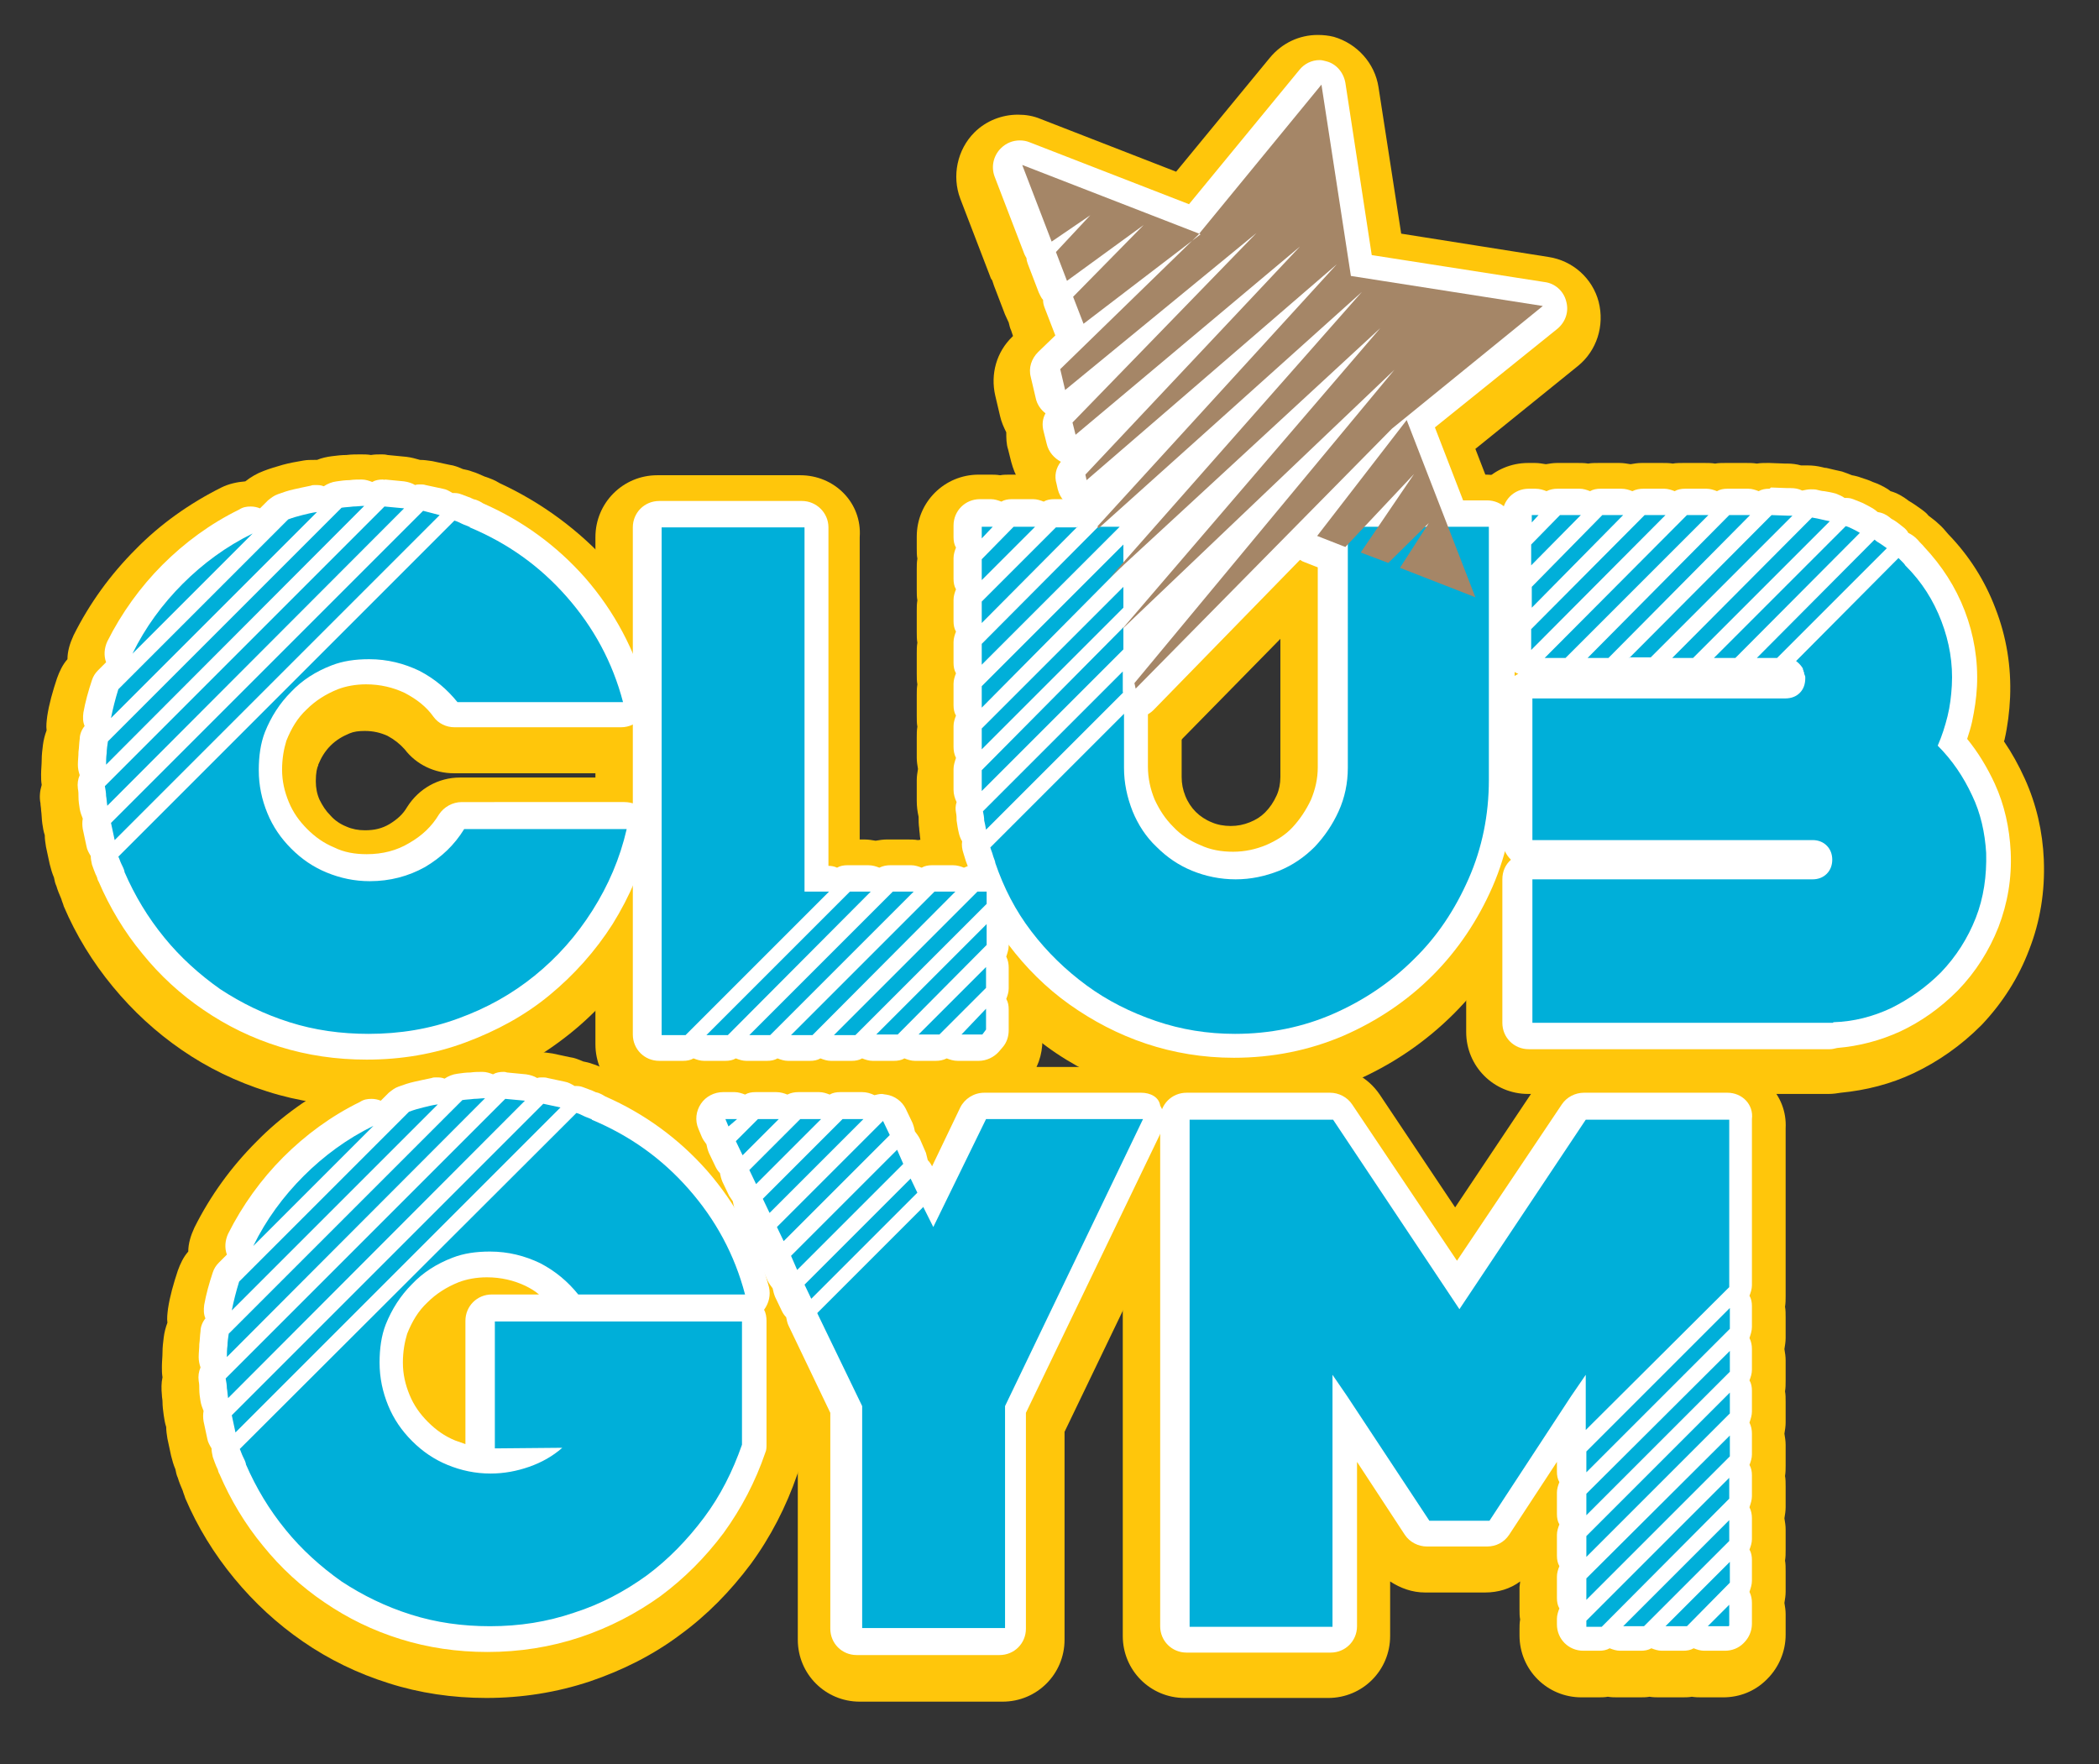 <?xml version="1.0" encoding="UTF-8"?>
<svg xmlns="http://www.w3.org/2000/svg" xmlns:xlink="http://www.w3.org/1999/xlink" version="1.1" id="Layer_1" x="0px" y="0px" viewBox="0 0 342.3 287.7" style="enable-background:new 0 0 342.3 287.7;" xml:space="preserve">
<rect x="0" y="0" width="342.3" height="287.7" fill="#333333" stroke="none"/>
<style type="text/css">
	.st0{fill:#FFC60B;}
	.st1{fill:#FFFFFF;}
	.st2{fill:#00AFD9;}
	.st3{fill:#A58667;}
</style>
<g>
	<g>
		<g>
			<g>
				<path class="st0" d="M59.6,175.3c-5,0-9.8-0.7-14.4-2.2c-4.5-1.4-8.8-3.5-12.6-6.1c-3.8-2.6-7.2-5.8-10.2-9.4      c-3-3.6-5.4-7.6-7.2-11.9c-0.1-0.3-0.2-0.6-0.3-0.9c0-0.1-0.1-0.2-0.2-0.4c-0.2-0.5-0.5-1.1-0.7-1.7c-0.2-0.5-0.2-0.9-0.3-1.4      c-0.3-0.5-0.6-1.1-0.7-1.7l-0.6-2.8c-0.1-0.6-0.2-1.1-0.1-1.7c-0.3-0.5-0.4-1.1-0.5-1.7c-0.1-0.7-0.1-1.3-0.2-1.9      c0-0.4-0.1-0.9-0.1-1.3c-0.1-0.8,0-1.6,0.2-2.3c-0.2-0.5-0.3-1.1-0.3-1.7c0-0.7,0-1.4,0.1-2.2c0-0.7,0.1-1.4,0.2-2.1      c0.1-0.8,0.4-1.5,0.8-2.2c-0.2-0.7-0.2-1.5-0.1-2.2c0.3-1.8,0.8-3.6,1.4-5.4c0.2-0.7,0.7-1.4,1.2-1.9l1-1      c-0.3-1.1-0.2-2.4,0.4-3.5c2.4-4.8,5.5-9,9.1-12.7c3.7-3.7,8-6.8,12.7-9.1c0.7-0.4,1.5-0.5,2.3-0.5c0.4,0,0.9,0.1,1.3,0.2l1-1      c0.5-0.5,1.2-0.9,1.8-1.2c0.9-0.3,1.8-0.6,2.7-0.9c0.9-0.2,1.9-0.5,2.9-0.6c0.3,0,0.6-0.1,0.8-0.1c0.5,0,0.9,0.1,1.3,0.2      c0.7-0.4,1.4-0.7,2.2-0.8c0.7-0.1,1.4-0.1,2.1-0.2c0.7,0,1.4-0.1,2-0.1c0.6,0,1.2,0.1,1.7,0.3c0.5-0.2,1.1-0.3,1.7-0.3      c0.2,0,0.3,0,0.5,0l3.1,0.3c0.6,0.1,1.3,0.3,1.8,0.5c0.2,0,0.5,0,0.7,0c0.4,0,0.7,0,1.1,0.1l2.8,0.6c0.6,0.1,1.2,0.4,1.7,0.7      c0.5,0,1,0.1,1.4,0.3c0.6,0.2,1.1,0.4,1.7,0.7c0.1,0,0.2,0.1,0.3,0.1c0.6,0.1,1.2,0.4,1.7,0.8c6.5,2.8,12.1,7,16.8,12.2      c4.9,5.6,8.4,12,10.3,19.3c0.4,1.5,0.1,3.1-0.9,4.4c-1,1.2-2.4,2-4,2H74c-1.6,0-3-0.7-4-2c-1.2-1.6-2.7-2.8-4.5-3.7      c-1.8-0.9-3.7-1.3-5.9-1.3c-1.6,0-3.1,0.2-4.3,0.7c-1.9,0.7-3.5,1.7-4.9,3.1c-1.4,1.4-2.4,3-3.1,4.9c-0.5,1.2-0.7,2.7-0.7,4.4      c0,1.8,0.3,3.5,1,5c0.7,1.6,1.6,3,2.8,4.2c1.2,1.2,2.6,2.1,4.2,2.8c1.6,0.7,3.2,1,5,1c2.4,0,4.6-0.5,6.5-1.7      c2-1.1,3.5-2.6,4.7-4.5c0.9-1.5,2.5-2.4,4.3-2.4h26.6c1.5,0,3,0.7,4,1.9c1,1.2,1.3,2.8,1,4.3c-1.2,5.3-3.3,10.3-6.2,14.9      c-2.9,4.5-6.4,8.5-10.5,11.8c-4.1,3.3-8.8,5.9-13.9,7.8C70.8,174.3,65.3,175.3,59.6,175.3z"></path>
				<path class="st0" d="M62.2,84.2l3.1,0.3L16.9,133c-0.1-0.6-0.1-1.1-0.2-1.6c0-0.5-0.1-1.1-0.2-1.6L62.2,84.2 M58.7,84.2      l-42.1,42.2c0-0.6,0-1.2,0.1-1.9c0-0.6,0.1-1.2,0.2-1.9l38.3-38.3c0.6-0.1,1.2-0.1,1.9-0.2C57.6,84.2,58.2,84.2,58.7,84.2       M68.3,85l2.8,0.6l-53,53l-0.6-2.8L68.3,85 M51,85l-33.6,33.6c0.3-1.5,0.7-3.1,1.2-4.7l27.7-27.7c0.8-0.3,1.5-0.5,2.3-0.7      C49.4,85.3,50.2,85.2,51,85 M73.7,86.5c0.4,0.1,0.8,0.3,1.2,0.5c0.4,0.2,0.8,0.3,1.2,0.5h0.1v0.1c6.2,2.6,11.4,6.3,15.8,11.3      c4.4,5,7.5,10.7,9.2,17.2H74c-1.7-2.1-3.7-3.8-6.2-5.1c-2.5-1.2-5.2-1.9-8.2-1.9c-2.3,0-4.3,0.3-6.1,1c-2.6,1-4.8,2.4-6.6,4.3      c-1.9,1.9-3.3,4.1-4.3,6.6c-0.7,1.8-1,3.9-1,6.2c0,2.5,0.5,4.8,1.4,7c0.9,2.2,2.2,4.1,3.9,5.8c1.7,1.7,3.6,3,5.8,3.9      c2.2,0.9,4.5,1.4,7,1.4c3.3,0,6.3-0.8,9-2.3c2.7-1.6,4.8-3.6,6.4-6.2h26.6c-1.1,4.8-3,9.2-5.6,13.3c-2.6,4.1-5.7,7.6-9.4,10.6      c-3.7,3-7.8,5.3-12.5,7c-4.6,1.7-9.5,2.5-14.6,2.5c-4.5,0-8.8-0.6-12.9-1.9c-4.1-1.3-7.8-3.1-11.3-5.4c-3.4-2.4-6.5-5.2-9.1-8.4      c-2.7-3.3-4.8-6.8-6.5-10.7v-0.1c-0.1-0.4-0.3-0.8-0.5-1.2c-0.2-0.4-0.3-0.8-0.5-1.2L73.7,86.5 M40.6,88.5l-19.6,19.6      c2.1-4.3,4.9-8.1,8.2-11.4S36.3,90.7,40.6,88.5 M62.2,74.1c-0.6,0-1.1,0-1.7,0.1c-0.6-0.1-1.1-0.1-1.7-0.1c-0.7,0-1.5,0-2.3,0.1      c-0.8,0-1.6,0.1-2.4,0.2c-0.8,0.1-1.7,0.3-2.4,0.6c-0.2,0-0.3,0-0.5,0c-0.6,0-1.1,0-1.7,0.1c-1.2,0.2-2.3,0.4-3.4,0.7      c-1,0.3-2.1,0.6-3.1,1c-1.1,0.4-2.1,1-3,1.7c-1.3,0.1-2.7,0.4-3.9,1c-5.2,2.6-10,6-14,10.1c-4.1,4.1-7.5,8.8-10.1,14      c-0.6,1.3-1,2.6-1,3.9c-0.8,0.9-1.3,2-1.7,3.1c-0.7,2.1-1.3,4.2-1.6,6.2c-0.1,0.8-0.2,1.6-0.1,2.3c-0.3,0.8-0.5,1.6-0.6,2.4      c-0.1,0.8-0.2,1.6-0.2,2.4c0,0.7-0.1,1.6-0.1,2.4c0,0.6,0,1.1,0.1,1.7C6.5,129,6.4,130,6.6,131c0,0.4,0.1,0.7,0.1,1.1      c0.1,0.7,0.1,1.5,0.2,2.2c0.1,0.7,0.2,1.3,0.4,1.9c0,0.6,0.1,1.3,0.2,1.9l0.6,2.8c0.2,0.8,0.4,1.5,0.7,2.2      c0.1,0.5,0.2,1,0.4,1.4c0.2,0.7,0.5,1.4,0.8,2.1c0.1,0.4,0.3,0.8,0.4,1.2c2,4.7,4.7,9.1,8,13.1c3.3,4,7,7.4,11.2,10.3      c4.2,2.9,8.9,5.2,14,6.8c5,1.6,10.4,2.4,15.9,2.4c6.3,0,12.4-1.1,18.1-3.2c5.7-2.1,10.8-5,15.3-8.6c4.5-3.6,8.4-8,11.6-13      c3.2-5,5.5-10.6,6.9-16.4c0.7-3,0-6.1-1.9-8.6s-4.8-3.8-7.9-3.8H75c-3.5,0-6.7,1.8-8.6,4.8c-0.7,1.2-1.6,2-2.9,2.8      c-1.2,0.7-2.4,1-4,1c-1.1,0-2.1-0.2-3-0.6c-1-0.4-1.9-1-2.6-1.8c-0.8-0.8-1.3-1.6-1.8-2.6c-0.4-0.9-0.6-1.9-0.6-3      c0-1.4,0.2-2.2,0.4-2.6c0,0,0,0,0-0.1c0.5-1.2,1.1-2.2,2-3.1c0.9-0.9,1.9-1.5,3.1-2c0.7-0.3,1.5-0.4,2.5-0.4      c1.4,0,2.6,0.3,3.7,0.8c1.1,0.6,2,1.3,2.8,2.2c1.9,2.5,4.9,3.9,8,3.9h27.2c3.1,0,6.1-1.5,8-3.9c1.9-2.5,2.6-5.7,1.8-8.7      c-2.1-8-6-15.2-11.4-21.3c-5.1-5.7-11.2-10.2-18.1-13.4c-0.8-0.5-1.6-0.8-2.5-1.1c-0.7-0.3-1.3-0.6-2-0.8      c-0.5-0.2-1-0.3-1.5-0.4c-0.7-0.3-1.4-0.6-2.2-0.7l-2.8-0.6c-0.7-0.1-1.3-0.2-2-0.2c-0.7-0.2-1.4-0.4-2.2-0.5l-3.1-0.3      C62.8,74.1,62.5,74.1,62.2,74.1L62.2,74.1z"></path>
			</g>
			<g>
				<path class="st0" d="M156.1,175.4c-0.6,0-1.2-0.1-1.8-0.3c-0.6,0.2-1.2,0.3-1.8,0.3h-3.4c-0.6,0-1.2-0.1-1.7-0.3      c-0.5,0.2-1.1,0.3-1.7,0.3h-3.5c-0.6,0-1.2-0.1-1.7-0.3c-0.5,0.2-1.1,0.3-1.7,0.3h-3.4c-0.6,0-1.2-0.1-1.7-0.3      c-0.5,0.2-1.1,0.3-1.7,0.3h-3.5c-0.6,0-1.2-0.1-1.7-0.3c-0.5,0.2-1.1,0.3-1.7,0.3h-3.4c-0.6,0-1.2-0.1-1.7-0.3      c-0.5,0.2-1.1,0.3-1.7,0.3h-3.5c-0.6,0-1.2-0.1-1.7-0.3c-0.5,0.2-1.1,0.3-1.7,0.3h-3.9c-2.8,0-5-2.3-5-5V87.6c0-2.8,2.3-5,5-5      h23.3c2.8,0,5,2.3,5,5V142c0.2,0,0.5,0.1,0.7,0.2c0.5-0.2,1.1-0.3,1.7-0.3h3.4c0.6,0,1.2,0.1,1.8,0.3c0.6-0.2,1.2-0.3,1.8-0.3      h3.4c0.6,0,1.2,0.1,1.7,0.3c0.5-0.2,1.1-0.3,1.7-0.3h3.4c0.6,0,1.2,0.1,1.8,0.3c0.6-0.2,1.2-0.3,1.8-0.3h1.5c2.8,0,5,2.3,5,5v2      c0,0.6-0.1,1.2-0.3,1.7c0.2,0.5,0.3,1.1,0.3,1.7v3.4c0,0.6-0.1,1.2-0.3,1.8c0.2,0.6,0.3,1.2,0.3,1.8v3.4c0,0.6-0.1,1.2-0.3,1.7      c0.2,0.5,0.3,1.1,0.3,1.7v3.4c0,1.2-0.4,2.4-1.2,3.3l-0.6,0.7c-1,1.1-2.4,1.8-3.8,1.8H156.1z"></path>
				<path class="st0" d="M130.5,87.6V147h0.6h0.3h3.1l-23.4,23.4h-3.1h-0.3h-0.5V87.6H130.5 M160.2,147v2l-21.4,21.4h-3.4l23.4-23.4      H160.2 M155.2,147l-23.3,23.4h-1.5h-2.1l23.4-23.4H155.2 M148.3,147L125,170.3h-3.4l23.4-23.4H148.3 M141.4,147l-23.3,23.4h-3.5      L138,147H141.4 M160.2,152.4v3.4l-14.4,14.5h-3.5L160.2,152.4 M160.2,159.3v3.4l-7.6,7.6h-3.4L160.2,159.3 M160.2,166.2v3.4      l-0.6,0.7h-3.4L160.2,166.2 M130.5,77.5h-23.3c-5.6,0-10.1,4.5-10.1,10.1v82.7c0,5.6,4.5,10.1,10.1,10.1h0.5h0.3h3.1      c0.6,0,1.2,0,1.7-0.1c0.6,0.1,1.1,0.1,1.7,0.1h3.5c0.6,0,1.2,0,1.7-0.1c0.6,0.1,1.1,0.1,1.7,0.1h3.4c0.6,0,1.2,0,1.7-0.1      c0.6,0.1,1.1,0.1,1.7,0.1h2.1h1.5c0.6,0,1.2,0,1.7-0.1c0.6,0.1,1.1,0.1,1.7,0.1h3.4c0.6,0,1.2,0,1.7-0.1      c0.6,0.1,1.1,0.1,1.7,0.1h3.5c0.6,0,1.2,0,1.7-0.1c0.6,0.1,1.1,0.1,1.7,0.1h3.4c0.6,0,1.2-0.1,1.8-0.2c0.6,0.1,1.2,0.2,1.8,0.2      h3.4c2.9,0,5.7-1.3,7.7-3.5l0.6-0.7c1.6-1.8,2.4-4.2,2.4-6.6v-3.4c0-0.6,0-1.2-0.1-1.7c0.1-0.6,0.1-1.1,0.1-1.7v-3.4      c0-0.6-0.1-1.2-0.2-1.8c0.1-0.6,0.2-1.2,0.2-1.8v-3.4c0-0.6,0-1.2-0.1-1.7c0.1-0.6,0.1-1.1,0.1-1.7v-2c0-5.6-4.5-10.1-10.1-10.1      h-1.5c-0.6,0-1.2,0.1-1.8,0.2c-0.6-0.1-1.2-0.2-1.8-0.2h-3.4c-0.6,0-1.2,0-1.7,0.1c-0.6-0.1-1.1-0.1-1.7-0.1h-3.4      c-0.6,0-1.2,0.1-1.8,0.2c-0.6-0.1-1.2-0.2-1.8-0.2h-0.8V87.6C140.6,82,136.1,77.5,130.5,77.5L130.5,77.5z"></path>
			</g>
			<g>
				<path class="st0" d="M200.8,175.3c-5,0-9.9-0.8-14.5-2.3c-4.6-1.5-8.8-3.7-12.7-6.5c-3.8-2.8-7.2-6.1-10-9.9      c-2.9-3.8-5.1-8.1-6.7-12.6c-0.1-0.2-0.1-0.4-0.2-0.6l-0.7-2.1c-0.2-0.6-0.3-1.3-0.2-1.9c-0.2-0.4-0.4-0.8-0.5-1.2      c-0.2-0.8-0.3-1.6-0.4-2.4c0-0.4-0.1-0.8-0.1-1.3c-0.1-0.6,0-1.2,0.1-1.8c-0.3-0.6-0.4-1.3-0.4-2.1v-3.3c0-0.6,0.1-1.2,0.3-1.8      c-0.2-0.6-0.3-1.2-0.3-1.8v-3.4c0-0.6,0.1-1.2,0.3-1.7c-0.2-0.5-0.3-1.1-0.3-1.7v-3.5c0-0.6,0.1-1.2,0.3-1.7      c-0.2-0.5-0.3-1.1-0.3-1.7v-3.4c0-0.6,0.1-1.2,0.3-1.7c-0.2-0.5-0.3-1.1-0.3-1.7v-3.5c0-0.6,0.1-1.2,0.3-1.7      c-0.2-0.5-0.3-1.1-0.3-1.7v-3.4c0-0.6,0.1-1.2,0.3-1.7c-0.2-0.5-0.3-1.1-0.3-1.7v-1.9c0-2.8,2.3-5,5-5h1.8      c0.6,0,1.2,0.1,1.7,0.3c0.5-0.2,1.1-0.3,1.7-0.3h3.5c0.6,0,1.2,0.1,1.7,0.3c0.5-0.2,1.1-0.3,1.7-0.3h3.4c0.6,0,1.2,0.1,1.7,0.3      c0.5-0.2,1.1-0.3,1.7-0.3h3.5c2,0,3.9,1.2,4.7,3.1c0.3,0.7,0.4,1.5,0.4,2.3c0.4,0.7,0.6,1.6,0.6,2.4v3.4c0,0.6-0.1,1.2-0.3,1.8      c0.2,0.6,0.3,1.2,0.3,1.8v3.4c0,0.6-0.1,1.2-0.3,1.7c0.2,0.5,0.3,1.1,0.3,1.7v3.4c0,0.6-0.1,1.2-0.3,1.8      c0.2,0.6,0.3,1.1,0.3,1.8v3.4c0,0.6-0.1,1.2-0.3,1.7c0.2,0.5,0.3,1.1,0.3,1.7v8.8c0,1.8,0.3,3.5,1,5.1c0.7,1.6,1.6,3,2.8,4.2      c1.2,1.2,2.6,2.1,4.2,2.8c1.6,0.7,3.3,1,5.1,1c1.8,0,3.5-0.3,5.1-1c1.6-0.7,3-1.6,4.1-2.8c1.2-1.2,2.1-2.6,2.9-4.3      c0.7-1.6,1-3.2,1-5V87.5c0-2.8,2.3-5,5-5h23.3c2.8,0,5,2.3,5,5v41.3c0,6.4-1.2,12.5-3.7,18.2c-2.4,5.6-5.8,10.5-9.9,14.7      c-4.2,4.2-9.1,7.5-14.7,9.9C213.3,174,207.2,175.3,200.8,175.3z"></path>
				<path class="st0" d="M242.2,87.5v41.3c0,5.7-1.1,11.1-3.3,16.1c-2.2,5-5.1,9.4-8.9,13.1c-3.7,3.7-8.1,6.7-13.1,8.9      c-5,2.2-10.4,3.3-16.1,3.3c-4.5,0-8.8-0.7-12.9-2.1c-4.1-1.4-7.9-3.3-11.3-5.8c-3.4-2.5-6.4-5.4-9-8.8      c-2.6-3.4-4.5-7.1-5.9-11.2v-0.1c-0.1-0.4-0.3-0.8-0.4-1.2c-0.1-0.4-0.3-0.8-0.4-1.2l21.8-21.8v3.3v0.1v5.4      c0,2.5,0.5,4.8,1.4,7.1c0.9,2.2,2.2,4.2,3.9,5.8c1.7,1.7,3.6,3,5.8,3.9c2.2,0.9,4.6,1.4,7.1,1.4c2.5,0,4.8-0.5,7.1-1.4      c2.2-0.9,4.1-2.2,5.8-3.9c1.6-1.7,2.9-3.6,3.9-5.8c1-2.2,1.5-4.6,1.5-7.1V87.5H242.2 M182,87.5L159.5,110v-3.4l19-19.1H182       M175,87.5l-15.6,15.7v-3.5l12.1-12.1H175 M168.2,87.5l-8.7,8.7v-3.4l5.2-5.3H168.2 M161.2,87.5l-1.8,1.9v-1.9H161.2       M182.6,90.3v3.4L159.5,117v-3.5L182.6,90.3 M182.6,97.3v3.4l-23.1,23.1v-3.4L182.6,97.3 M182.6,104.1v3.4l-23.1,23.1v-1.9v-1.5      L182.6,104.1 M182.6,111.1v3.4l-22.4,22.4c-0.1-0.6-0.2-1.1-0.3-1.5c0-0.5-0.1-1-0.2-1.5L182.6,111.1 M242.2,77.4h-23.3      c-5.6,0-10.1,4.5-10.1,10.1v39.2c0,1.1-0.2,2.1-0.6,3c-0.5,1.1-1.1,2-1.9,2.8c-0.7,0.7-1.5,1.2-2.5,1.6c-1,0.4-2,0.6-3.1,0.6      c-1.1,0-2.2-0.2-3.1-0.6c-1-0.4-1.9-1-2.6-1.7c-0.7-0.7-1.3-1.6-1.7-2.6c-0.4-1-0.6-2-0.6-3.1v-5.4v-0.1v-3.3      c0-0.6,0-1.2-0.1-1.7c0.1-0.6,0.1-1.1,0.1-1.7v-3.4c0-0.6-0.1-1.2-0.2-1.8c0.1-0.6,0.2-1.2,0.2-1.8v-3.4c0-0.6,0-1.2-0.1-1.7      c0.1-0.6,0.1-1.1,0.1-1.7v-3.4c0-0.6-0.1-1.2-0.2-1.8c0.1-0.6,0.2-1.2,0.2-1.8v-3.4c0-1.2-0.2-2.4-0.7-3.6      c-0.1-1-0.3-2.1-0.7-3.1c-1.6-3.8-5.2-6.2-9.3-6.2h-3.5c-0.6,0-1.2,0-1.7,0.1c-0.6-0.1-1.1-0.1-1.7-0.1h-3.4      c-0.6,0-1.2,0-1.7,0.1c-0.6-0.1-1.1-0.1-1.7-0.1h-3.5c-0.6,0-1.2,0-1.7,0.1c-0.6-0.1-1.1-0.1-1.7-0.1h-1.8      c-5.6,0-10.1,4.5-10.1,10.1v1.9c0,0.6,0,1.2,0.1,1.7c-0.1,0.6-0.1,1.1-0.1,1.7v3.4c0,0.6,0,1.2,0.1,1.7      c-0.1,0.6-0.1,1.1-0.1,1.7v3.5c0,0.6,0,1.2,0.1,1.7c-0.1,0.6-0.1,1.1-0.1,1.7v3.4c0,0.6,0,1.2,0.1,1.7c-0.1,0.6-0.1,1.1-0.1,1.7      v3.5c0,0.6,0,1.2,0.1,1.7c-0.1,0.6-0.1,1.1-0.1,1.7v3.4c0,0.6,0.1,1.2,0.2,1.8c-0.1,0.6-0.2,1.2-0.2,1.8v1.5v1.9      c0,0.9,0.1,1.7,0.3,2.6c0,0.6,0,1.2,0.1,1.9c0,0.4,0.1,0.8,0.1,1.1c0.1,1,0.3,2.1,0.5,3.2c0.1,0.4,0.2,0.7,0.3,1.1      c0.1,0.8,0.2,1.6,0.5,2.4l0.4,1.3l0.2,0.6c0.1,0.3,0.1,0.6,0.2,0.8c1.7,5.1,4.2,9.8,7.4,14.1c3.1,4.2,6.9,7.8,11.1,10.9      c4.2,3.1,9,5.5,14,7.2c5.1,1.7,10.6,2.6,16.1,2.6c7.1,0,13.9-1.4,20.2-4.1c6.2-2.7,11.6-6.4,16.2-11c4.6-4.6,8.3-10.1,11-16.2      c2.7-6.3,4.1-13.1,4.1-20.2V87.5C252.3,81.9,247.8,77.4,242.2,77.4L242.2,77.4z"></path>
			</g>
			<g>
				<path class="st0" d="M249.1,173.5c-2.8,0-5-2.3-5-5v-23.4c0-1.2,0.4-2.3,1.2-3.2c-0.7-0.9-1.2-2-1.2-3.2v-23.1      c0-1.6,0.7-3,1.9-3.9c-1.2-0.9-1.9-2.4-1.9-3.9v-3.4c0-0.6,0.1-1.2,0.3-1.8c-0.2-0.6-0.3-1.2-0.3-1.8v-3.4      c0-0.6,0.1-1.2,0.3-1.7c-0.2-0.5-0.3-1.1-0.3-1.7v-3.4c0-0.6,0.1-1.2,0.3-1.8c-0.2-0.6-0.3-1.2-0.3-1.8v-1.2c0-2.8,2.3-5,5-5      h1.1c0.6,0,1.2,0.1,1.8,0.3c0.6-0.2,1.2-0.3,1.8-0.3h3.4c0.6,0,1.2,0.1,1.7,0.3c0.5-0.2,1.1-0.3,1.7-0.3h3.4      c0.6,0,1.2,0.1,1.8,0.3c0.6-0.2,1.2-0.3,1.8-0.3h3.4c0.6,0,1.2,0.1,1.7,0.3c0.5-0.2,1.1-0.3,1.7-0.3h3.5c0.6,0,1.2,0.1,1.7,0.3      c0.5-0.2,1.1-0.3,1.7-0.3h3.4c0.6,0,1.2,0.1,1.7,0.3c0.5-0.2,1.1-0.3,1.7-0.3c0.1,0,0.1,0,0.2,0l2.7,0.1h0.5      c0.7,0,1.3,0.1,1.9,0.4c0.4-0.1,0.9-0.2,1.3-0.2c0.4,0,0.8,0.1,1.2,0.2c0.4,0.1,0.7,0.2,1,0.2c0.7,0.1,1.4,0.3,2,0.4      c0.5,0.1,1,0.4,1.4,0.6c0.5,0,1,0.1,1.4,0.3c0.5,0.2,1,0.4,1.6,0.6c0.7,0.3,1.3,0.6,1.8,0.9c0.3,0.2,0.5,0.3,0.7,0.5      c0.8,0.2,1.5,0.5,2.1,1c0.2,0.1,0.3,0.2,0.5,0.3c0.5,0.3,1,0.7,1.6,1.1c0.4,0.3,0.7,0.6,0.9,1c0.5,0.2,1,0.6,1.4,1      c0.1,0.1,0.2,0.2,0.3,0.3c0.4,0.4,0.8,0.8,1.1,1.2c3,3.1,5.2,6.7,6.7,10.6c1.5,4,2.2,8.2,2,12.5c-0.1,2.1-0.4,4.1-0.8,6      c-0.2,0.8-0.4,1.7-0.7,2.5c1.8,2.2,3.2,4.6,4.4,7.1c1.6,3.6,2.5,7.4,2.7,11.4c0.2,4.4-0.5,8.7-2,12.6c-1.5,3.9-3.8,7.5-6.7,10.6      c0,0-0.1,0.1-0.1,0.1c-2.8,2.8-6,5.1-9.5,6.8c-3.3,1.6-6.8,2.5-10.4,2.8c-0.4,0.1-0.8,0.2-1.3,0.2H249.1z"></path>
				<path class="st0" d="M288.2,85.6l2.8,0.1h0.6l-23.1,23.1h-3.4L288.2,85.6 M284.8,85.6l-23.1,23.3h-3.4l23.1-23.3H284.8       M278,85.6l-23.3,23.3h-3.4l23.1-23.3H278 M271,85.6l-21.9,22v-2.9v-0.5l18.5-18.6H271 M264,85.6l-14.9,15.1v-3.4l11.5-11.6H264       M257.2,85.6l-8.1,8.2v-3.4l4.7-4.8H257.2 M250.2,85.6l-1.1,1.2v-1.2H250.2 M294.9,85.9c0.6,0.1,1.1,0.2,1.5,0.3      c0.4,0.1,0.9,0.2,1.4,0.3l-22.3,22.3H272L294.9,85.9 M300.4,87.4c0.4,0.1,0.8,0.3,1.2,0.5c0.4,0.2,0.8,0.4,1.1,0.6l-20.4,20.4      h-3.4L300.4,87.4 M305,89.6c0.3,0.3,0.7,0.5,1,0.7c0.3,0.2,0.7,0.5,1,0.7l-17.9,17.9h-3.4L305,89.6 M309,92.6      c0.2,0.2,0.4,0.4,0.6,0.6c0.2,0.2,0.4,0.4,0.5,0.6l0.1,0.1c2.6,2.6,4.5,5.6,5.8,9c1.3,3.4,1.9,6.9,1.7,10.5      c-0.1,1.7-0.3,3.4-0.7,5c-0.4,1.6-0.9,3.2-1.6,4.8c2.4,2.4,4.2,5.1,5.6,8.1c1.4,3,2.1,6.2,2.2,9.6c0.1,3.7-0.4,7.3-1.7,10.6      c-1.3,3.3-3.2,6.3-5.7,8.9c-2.4,2.4-5.1,4.3-8.1,5.8c-3,1.4-6.1,2.2-9.4,2.3l-0.1,0.1h-1h-0.6h-3.8h-43.6v-23.4h45.7      c0.9,0,1.7-0.3,2.3-0.9c0.6-0.6,0.9-1.4,0.9-2.3c0-0.9-0.3-1.7-0.9-2.3c-0.6-0.6-1.4-0.9-2.3-0.9h-45.7v-23.1h41.2      c1,0,1.8-0.3,2.4-0.9c0.6-0.6,0.9-1.4,0.9-2.4v-0.1c0-0.1,0-0.3-0.1-0.4c0-0.1-0.1-0.2-0.1-0.4v-0.1c-0.1-0.1-0.1-0.1-0.1-0.2      v-0.1c-0.1-0.1-0.1-0.2-0.1-0.3c-0.3-0.5-0.7-0.9-1.1-1.2L309,92.6 M288.2,75.5c-0.6,0-1.1,0-1.7,0.1c-0.6-0.1-1.1-0.1-1.7-0.1      h-3.4c-0.6,0-1.2,0-1.7,0.1c-0.6-0.1-1.1-0.1-1.7-0.1h-3.5c-0.6,0-1.2,0-1.7,0.1c-0.6-0.1-1.1-0.1-1.7-0.1h-3.4      c-0.6,0-1.2,0.1-1.8,0.2c-0.6-0.1-1.2-0.2-1.8-0.2h-3.4c-0.6,0-1.2,0-1.7,0.1c-0.6-0.1-1.1-0.1-1.7-0.1h-3.4      c-0.6,0-1.2,0.1-1.8,0.2c-0.6-0.1-1.2-0.2-1.8-0.2h-1.1c-5.6,0-10.1,4.5-10.1,10.1v1.2c0,0.6,0.1,1.2,0.2,1.8      c-0.1,0.6-0.2,1.2-0.2,1.8v3.4c0,0.6,0,1.2,0.1,1.7c-0.1,0.6-0.1,1.1-0.1,1.7v3.4c0,0.6,0.1,1.2,0.2,1.8      c-0.1,0.6-0.2,1.2-0.2,1.8v0.5v2.9c0,1.4,0.3,2.7,0.8,3.9c-0.5,1.2-0.8,2.5-0.8,3.9v23.1c0,1.1,0.2,2.2,0.5,3.2      c-0.3,1-0.5,2.1-0.5,3.2v23.4c0,5.6,4.5,10.1,10.1,10.1h43.6h3.8h0.6h1c0.7,0,1.4-0.1,2-0.2c4.1-0.4,8.1-1.4,11.9-3.2      c4-1.9,7.7-4.5,10.9-7.7c0.1-0.1,0.1-0.1,0.2-0.2c3.4-3.6,6-7.7,7.7-12.2c1.8-4.6,2.6-9.5,2.4-14.6c0,0,0,0,0-0.1      c-0.2-4.6-1.2-9-3.1-13.2c-1-2.2-2.1-4.2-3.4-6.1c0-0.1,0.1-0.2,0.1-0.3c0.5-2.2,0.8-4.6,0.9-6.9c0.2-5-0.6-9.9-2.4-14.5      c-1.7-4.5-4.3-8.6-7.7-12.1c-0.5-0.6-1-1.2-1.6-1.7c-0.5-0.5-1.1-0.9-1.6-1.3c-0.3-0.4-0.7-0.7-1.1-1c-0.7-0.5-1.4-1-2.1-1.4      c-0.9-0.7-1.9-1.3-3-1.6c-0.1-0.1-0.3-0.2-0.4-0.3c-0.8-0.5-1.6-0.9-2.5-1.2c-0.6-0.3-1.3-0.5-1.9-0.7c-0.5-0.2-1-0.3-1.5-0.4      c-0.5-0.2-1-0.4-1.6-0.6c-0.9-0.2-1.8-0.4-2.6-0.6c0,0,0,0-0.1,0c0,0-0.2,0-0.5-0.1c-0.8-0.2-1.6-0.3-2.5-0.3c-0.3,0-0.6,0-1,0      c-0.7-0.2-1.5-0.3-2.2-0.3h-0.4l-2.6-0.1C288.5,75.5,288.4,75.5,288.2,75.5L288.2,75.5z"></path>
			</g>
			<g>
				<path class="st0" d="M79.3,271.9c-5,0-9.8-0.7-14.4-2.2c-4.5-1.4-8.8-3.5-12.6-6.1c-3.8-2.6-7.2-5.8-10.2-9.4      c-3-3.6-5.4-7.6-7.2-11.9c-0.1-0.3-0.2-0.6-0.3-0.9c0-0.1-0.1-0.2-0.1-0.4c-0.2-0.5-0.5-1.1-0.7-1.7c-0.2-0.5-0.2-0.9-0.3-1.4      c-0.3-0.5-0.6-1.1-0.7-1.7l-0.6-2.8c-0.1-0.6-0.2-1.1-0.1-1.7c-0.3-0.5-0.4-1.1-0.5-1.7c-0.1-0.7-0.1-1.3-0.2-1.9      c0-0.4-0.1-0.9-0.1-1.3c-0.1-0.8,0-1.5,0.2-2.3c-0.2-0.5-0.3-1.1-0.3-1.7c0-0.7,0-1.4,0.1-2.2c0-0.7,0.1-1.4,0.2-2.1      c0.1-0.8,0.4-1.5,0.8-2.2c-0.2-0.7-0.2-1.5-0.1-2.2c0.3-1.8,0.8-3.6,1.4-5.4c0.3-0.7,0.7-1.4,1.2-1.9l1-1      c-0.3-1.1-0.2-2.4,0.4-3.5c2.4-4.8,5.5-9,9.1-12.7c3.7-3.7,8-6.8,12.7-9.1c0.7-0.4,1.5-0.5,2.3-0.5c0.4,0,0.9,0.1,1.3,0.2l1-1      c0.5-0.5,1.2-0.9,1.8-1.2c0.9-0.3,1.8-0.6,2.7-0.9c0.9-0.2,1.9-0.5,2.9-0.6c0.3,0,0.6-0.1,0.8-0.1c0.5,0,0.9,0.1,1.3,0.2      c0.7-0.4,1.4-0.7,2.2-0.8c0.7-0.1,1.4-0.1,2.1-0.2c0.7,0,1.4-0.1,2-0.1c0.6,0,1.2,0.1,1.7,0.3c0.5-0.2,1.1-0.3,1.7-0.3      c0.2,0,0.3,0,0.5,0l3.1,0.3c0.6,0.1,1.3,0.3,1.8,0.5c0.2,0,0.5,0,0.7,0c0.4,0,0.7,0,1.1,0.1l2.8,0.6c0.6,0.1,1.2,0.4,1.7,0.7      c0.5,0,1,0.1,1.4,0.3c0.6,0.2,1.1,0.4,1.7,0.7c0.1,0,0.2,0.1,0.3,0.1c0.6,0.1,1.2,0.4,1.7,0.8c6.5,2.8,12.1,7,16.8,12.2      c4.9,5.6,8.4,12,10.3,19.3c0.4,1.4,0.1,2.9-0.6,4c0.2,0.5,0.3,1.1,0.3,1.7v20.1c0,0.5-0.1,1.1-0.3,1.6      c-1.6,4.8-3.9,9.2-6.9,13.2c-3,4-6.5,7.6-10.4,10.5c-4,2.9-8.4,5.2-13.3,6.9C89.7,271.1,84.6,271.9,79.3,271.9z M79.3,210.7      c-1.6,0-3.1,0.2-4.3,0.7c-1.9,0.7-3.5,1.7-4.9,3.1c-1.4,1.4-2.4,3-3.1,4.9c-0.5,1.2-0.7,2.7-0.7,4.4c0,1.8,0.3,3.5,1,5      c0.7,1.6,1.6,3,2.8,4.2c1.2,1.2,2.6,2.1,4.2,2.8c0.2,0.1,0.5,0.2,0.7,0.3v-19c0-2.8,2.3-5,5-5h5.2      C83.4,211.2,81.5,210.7,79.3,210.7z"></path>
				<path class="st0" d="M81.9,180.8l3.1,0.3l-48.4,48.5c-0.1-0.6-0.1-1.1-0.2-1.6c0-0.5-0.1-1.1-0.2-1.6L81.9,180.8 M78.4,180.8      L36.3,223c0-0.6,0-1.2,0.1-1.9c0-0.6,0.1-1.2,0.2-1.9L74.8,181c0.6-0.1,1.2-0.1,1.9-0.2C77.3,180.8,77.9,180.8,78.4,180.8       M88,181.6l2.8,0.6l-53,53l-0.6-2.8L88,181.6 M70.7,181.6l-33.6,33.6c0.3-1.5,0.7-3.1,1.2-4.7l27.7-27.7      c0.8-0.3,1.5-0.5,2.3-0.7C69.1,181.9,69.9,181.8,70.7,181.6 M93.4,183.1c0.4,0.1,0.8,0.3,1.2,0.5c0.4,0.2,0.8,0.3,1.2,0.5h0.1      v0.1c6.2,2.6,11.4,6.3,15.8,11.3c4.4,5,7.5,10.7,9.2,17.2H93.7c-1.7-2.1-3.7-3.8-6.2-5.1c-2.5-1.2-5.2-1.9-8.2-1.9      c-2.3,0-4.3,0.3-6.1,1c-2.6,1-4.8,2.4-6.6,4.3c-1.9,1.9-3.3,4.1-4.3,6.6c-0.7,1.8-1,3.9-1,6.2c0,2.5,0.5,4.8,1.4,7      c0.9,2.2,2.2,4.1,3.9,5.8c1.7,1.7,3.6,3,5.8,3.9c2.2,0.9,4.5,1.4,7,1.4c2.2,0,4.3-0.4,6.3-1.1c2-0.7,3.8-1.7,5.4-3.1l-11,0.1      v-20.8h40.4v20.1c-1.5,4.3-3.5,8.3-6.2,11.9c-2.7,3.6-5.8,6.8-9.3,9.4c-3.6,2.6-7.5,4.7-11.9,6.1c-4.4,1.5-8.9,2.2-13.7,2.2      c-4.5,0-8.8-0.6-12.9-1.9c-4.1-1.3-7.8-3.1-11.3-5.4c-3.4-2.4-6.5-5.2-9.1-8.4c-2.7-3.3-4.8-6.8-6.5-10.7v-0.1      c-0.1-0.4-0.3-0.8-0.5-1.2c-0.2-0.4-0.3-0.8-0.5-1.2L93.4,183.1 M60.3,185.1l-19.6,19.6c2.1-4.3,4.9-8.1,8.2-11.4      C52.2,190,56,187.3,60.3,185.1 M81.9,170.7c-0.6,0-1.1,0-1.7,0.1c-0.6-0.1-1.1-0.1-1.7-0.1c-0.7,0-1.5,0-2.3,0.1      c-0.8,0-1.6,0.1-2.4,0.2c-0.8,0.1-1.7,0.3-2.4,0.6c-0.2,0-0.3,0-0.5,0c-0.6,0-1.1,0-1.7,0.1c-1.2,0.2-2.3,0.4-3.4,0.7      c-1,0.3-2.1,0.6-3.1,1c-1.1,0.4-2.1,1-3,1.7c-1.3,0.1-2.7,0.4-3.9,1c-5.2,2.6-10,6-14,10.1c-4.1,4.1-7.5,8.8-10.1,14      c-0.6,1.3-1,2.6-1,3.9c-0.8,0.9-1.3,2-1.7,3.1c-0.7,2.1-1.3,4.2-1.6,6.2c-0.1,0.8-0.2,1.6-0.1,2.3c-0.3,0.8-0.5,1.6-0.6,2.4      c-0.1,0.8-0.2,1.6-0.2,2.4c0,0.7-0.1,1.6-0.1,2.4c0,0.6,0,1.1,0.1,1.7c-0.2,0.9-0.2,1.9-0.1,2.9c0,0.4,0.1,0.7,0.1,1.1      c0,0.7,0.1,1.5,0.2,2.2c0.1,0.7,0.2,1.3,0.4,1.9c0,0.6,0.1,1.3,0.2,1.9l0.6,2.8c0.2,0.8,0.4,1.5,0.7,2.2c0.1,0.5,0.2,1,0.4,1.4      c0.2,0.7,0.5,1.4,0.8,2.1c0.1,0.4,0.3,0.8,0.4,1.2c2,4.7,4.7,9.1,8,13.1c3.3,4,7,7.4,11.2,10.3c4.2,2.9,8.9,5.2,14,6.8      c5,1.6,10.4,2.4,15.9,2.4c5.8,0,11.5-0.9,16.9-2.7c5.3-1.8,10.3-4.3,14.7-7.6c4.4-3.2,8.2-7.1,11.5-11.5      c3.3-4.5,5.8-9.4,7.6-14.6c0.4-1,0.5-2.1,0.5-3.2v-20.1c0-0.4,0-0.7-0.1-1.1c0.7-1.9,0.8-4,0.2-6c-2.1-8-6-15.2-11.4-21.3      c-5.1-5.7-11.2-10.2-18.1-13.4c-0.8-0.5-1.6-0.8-2.5-1.1c-0.7-0.3-1.3-0.6-2-0.8c-0.5-0.2-1-0.3-1.5-0.4      c-0.7-0.3-1.4-0.6-2.2-0.7l-2.8-0.6c-0.7-0.1-1.3-0.2-2-0.2c-0.7-0.2-1.4-0.4-2.2-0.5l-3.1-0.3      C82.5,170.7,82.2,170.7,81.9,170.7L81.9,170.7z"></path>
			</g>
			<g>
				<path class="st0" d="M140,272.2c-2.8,0-5-2.3-5-5v-35.1l-6.8-14c-0.2-0.5-0.4-0.9-0.4-1.4c-0.3-0.3-0.5-0.6-0.7-1l-1.1-2.3      c-0.2-0.4-0.4-0.9-0.5-1.3c-0.3-0.4-0.6-0.8-0.8-1.2l-1-2.3c-0.2-0.4-0.3-0.8-0.4-1.2c-0.3-0.3-0.5-0.7-0.7-1l-1.1-2.3      c-0.2-0.4-0.4-0.9-0.5-1.3c-0.3-0.3-0.5-0.7-0.7-1l-1.1-2.3c-0.2-0.5-0.4-1-0.5-1.5c-0.2-0.3-0.4-0.6-0.6-0.9l-1.1-2.3      c-0.2-0.4-0.4-0.9-0.5-1.3c-0.3-0.3-0.5-0.7-0.7-1l-1.1-2.3c-0.2-0.4-0.4-0.9-0.5-1.4c-0.3-0.4-0.6-0.9-0.8-1.4L113,186      c-0.6-1.6-0.5-3.3,0.5-4.7s2.5-2.2,4.2-2.2h1.9c0.6,0,1.2,0.1,1.7,0.3c0.5-0.2,1.1-0.3,1.7-0.3h3.4c0.6,0,1.2,0.1,1.8,0.3      c0.6-0.2,1.2-0.3,1.8-0.3h3.4c0.6,0,1.2,0.1,1.7,0.3c0.5-0.2,1.1-0.3,1.7-0.3h3.4c0.7,0,1.4,0.2,2.1,0.4      c0.4-0.1,0.8-0.1,1.1-0.1c0.3,0,0.5,0,0.8,0.1c1.6,0.3,3,1.3,3.7,2.7l1.1,2.3c0.2,0.4,0.4,0.9,0.5,1.3c0.3,0.4,0.6,0.8,0.8,1.2      l1,2.3c0.1,0.3,0.3,0.6,0.3,1l4-8.3c0.8-1.7,2.6-2.9,4.5-2.9h25.6c1.7,0,3.3,0.9,4.3,2.4c0.9,1.5,1,3.3,0.3,4.9l-22,45.8v35.1      c0,2.8-2.3,5-5,5H140z"></path>
				<path class="st0" d="M185.8,184.1l-22.5,46.8v36.2H140v-36.2l-7.3-15.1v-0.1l17.3-17.3v0.1l1.6,3.2l8.5-17.6H185.8 M140.2,184.1      l-15.3,15.3l-1.1-2.3l13-13H140.2 M133.3,184.1l-10.6,10.6l-1.1-2.3l8.3-8.3H133.3 M126.3,184.1l-5.9,5.9l-1.1-2.3l3.6-3.6      H126.3 M119.5,184.1l-1.4,1.2l-0.5-1.2H119.5 M143.4,184.4l1.1,2.3L127.2,204l-1.1-2.3L143.4,184.4 M145.7,189.1l1,2.3      l-17.3,17.3l-1-2.3L145.7,189.1 M147.8,193.8l1.1,2.3l-17.3,17.3l-1.1-2.3L147.8,193.8 M185.8,174h-25.6c-3.5,0-6.7,1.8-8.5,4.7      c-1.5-2.2-4-3.8-6.7-4.2c-0.5-0.1-1.1-0.1-1.6-0.1c-0.2,0-0.4,0-0.6,0c-0.8-0.2-1.7-0.3-2.6-0.3h-3.4c-0.6,0-1.2,0-1.7,0.1      c-0.6-0.1-1.1-0.1-1.7-0.1h-3.4c-0.6,0-1.2,0.1-1.8,0.2c-0.6-0.1-1.2-0.2-1.8-0.2h-3.4c-0.6,0-1.1,0-1.7,0.1      c-0.6-0.1-1.1-0.1-1.7-0.1h-1.9c-3.4,0-6.5,1.7-8.4,4.5c-1.9,2.8-2.2,6.4-0.9,9.5l0.5,1.2c0.2,0.6,0.5,1.1,0.9,1.6      c0.2,0.5,0.3,0.9,0.6,1.4l1.1,2.3c0.2,0.3,0.4,0.7,0.6,1c0.2,0.5,0.3,0.9,0.6,1.4l1.1,2.3c0.1,0.2,0.2,0.5,0.4,0.7      c0.2,0.6,0.4,1.2,0.7,1.7l1.1,2.3c0.2,0.3,0.4,0.7,0.6,1c0.2,0.5,0.3,0.9,0.6,1.4l1.1,2.3c0.2,0.3,0.4,0.7,0.6,1      c0.1,0.4,0.3,0.7,0.4,1.1l1,2.3c0.2,0.5,0.5,0.9,0.7,1.3c0.2,0.5,0.3,0.9,0.6,1.4l1.1,2.3c0.2,0.3,0.3,0.6,0.5,0.9      c0.2,0.5,0.3,1,0.6,1.5l6.3,13v33.9c0,5.6,4.5,10.1,10.1,10.1h23.3c5.6,0,10.1-4.5,10.1-10.1v-33.9l21.5-44.7      c1.5-3.1,1.3-6.8-0.5-9.7C192.5,175.8,189.3,174,185.8,174L185.8,174z M185.8,194.2L185.8,194.2L185.8,194.2L185.8,194.2z"></path>
			</g>
			<g>
				<path class="st0" d="M277.9,271.9c-0.6,0-1.2-0.1-1.7-0.3c-0.5,0.2-1.1,0.3-1.7,0.3h-3.5c-0.6,0-1.2-0.1-1.7-0.3      c-0.5,0.2-1.1,0.3-1.7,0.3h-3.4c-0.6,0-1.2-0.1-1.7-0.3c-0.5,0.2-1.1,0.3-1.7,0.3H258c-2.8,0-5-2.3-5-5v-0.9      c0-0.6,0.1-1.2,0.3-1.7c-0.2-0.5-0.3-1.1-0.3-1.7v-3.5c0-0.6,0.1-1.2,0.3-1.7c-0.2-0.5-0.3-1.1-0.3-1.7v-3.4      c0-0.6,0.1-1.2,0.3-1.7c-0.2-0.5-0.3-1.1-0.3-1.7v-3.5c0-0.6,0.1-1.2,0.3-1.7c-0.1-0.3-0.2-0.7-0.3-1l-6.6,10      c-0.9,1.4-2.5,2.3-4.2,2.3h-9.8c-1.7,0-3.3-0.9-4.2-2.3l-6.5-9.9v24.4c0,2.8-2.3,5-5,5h-23.4c-2.8,0-5-2.3-5-5v-82.7      c0-2.8,2.3-5,5-5h23.4c1.7,0,3.3,0.8,4.2,2.2l16.5,24.6l16.5-24.6c0.9-1.4,2.5-2.2,4.2-2.2h23.4c2.8,0,5,2.3,5,5v27.4      c0,0.6-0.1,1.2-0.3,1.7c0.2,0.5,0.3,1.1,0.3,1.7v3.4c0,0.6-0.1,1.2-0.3,1.8c0.2,0.6,0.3,1.2,0.3,1.8v3.4c0,0.6-0.1,1.2-0.3,1.7      c0.2,0.5,0.3,1.1,0.3,1.7v3.4c0,0.6-0.1,1.2-0.3,1.8c0.2,0.6,0.3,1.2,0.3,1.8v3.4c0,0.6-0.1,1.2-0.3,1.7      c0.2,0.5,0.3,1.1,0.3,1.7v3.4c0,0.6-0.1,1.2-0.3,1.8c0.2,0.6,0.3,1.2,0.3,1.8v3.4c0,0.6-0.1,1.2-0.3,1.7      c0.2,0.5,0.3,1.1,0.3,1.7v3.4c0,0.6-0.1,1.2-0.3,1.8c0.2,0.6,0.3,1.2,0.3,1.8v3.4c0,1.3-0.5,2.6-1.5,3.6l-0.1,0.1      c-0.9,0.9-2.2,1.5-3.6,1.5H277.9z"></path>
				<path class="st0" d="M281.4,184.1v24v2.5v0.9L258,234.8v-0.8v-2.6v-5.6l-2.4,3.5l-13.4,20.3h-9.8l-13.4-20.3l-2.4-3.5v41.1      h-23.4v-82.7h23.4l20.4,30.6l0.2,0.3l0.2-0.3l20.4-30.6H281.4 M281.4,214.9v3.4L258,241.7v-3.4L281.4,214.9 M281.4,221.9v3.4      L258,248.7v-3.5L281.4,221.9 M281.4,228.7v3.4L258,255.5v-3.4L281.4,228.7 M281.4,235.7v3.4L258,262.5v-3.5L281.4,235.7       M281.4,242.5v3.4l-20.8,20.9H258v-0.9L281.4,242.5 M281.4,249.5v3.4l-13.9,13.9h-3.4L281.4,249.5 M281.4,256.4v3.4l-7,7.1h-3.5      L281.4,256.4 M281.4,263.3v3.4l-0.1,0.1h-3.4L281.4,263.3 M281.4,174H258c-3.4,0-6.5,1.7-8.4,4.5l-12.3,18.4l-12.3-18.4      c-1.9-2.8-5-4.5-8.4-4.5h-23.4c-5.6,0-10.1,4.5-10.1,10.1v82.7c0,5.6,4.5,10.1,10.1,10.1h23.4c5.6,0,10.1-4.5,10.1-10.1v-8.9      c1.7,1.1,3.6,1.8,5.7,1.8h9.8c2.1,0,4.1-0.6,5.7-1.8c0,0.3-0.1,0.7-0.1,1v3.5c0,0.6,0,1.2,0.1,1.7c-0.1,0.6-0.1,1.1-0.1,1.7v0.9      c0,5.6,4.5,10.1,10.1,10.1h2.6c0.6,0,1.2,0,1.7-0.1c0.6,0.1,1.1,0.1,1.7,0.1h3.4c0.6,0,1.2,0,1.7-0.1c0.6,0.1,1.1,0.1,1.7,0.1      h3.5c0.6,0,1.2,0,1.7-0.1c0.6,0.1,1.1,0.1,1.7,0.1h3.4c2.7,0,5.2-1,7.1-2.9l0.1-0.1c1.9-1.9,3-4.5,3-7.2v-3.4      c0-0.6-0.1-1.2-0.2-1.8c0.1-0.6,0.2-1.2,0.2-1.8v-3.4c0-0.6,0-1.2-0.1-1.7c0.1-0.6,0.1-1.1,0.1-1.7v-3.4c0-0.6-0.1-1.2-0.2-1.8      c0.1-0.6,0.2-1.2,0.2-1.8v-3.4c0-0.6,0-1.2-0.1-1.7c0.1-0.6,0.1-1.1,0.1-1.7v-3.4c0-0.6-0.1-1.2-0.2-1.8      c0.1-0.6,0.2-1.2,0.2-1.8v-3.4c0-0.6,0-1.2-0.1-1.7c0.1-0.6,0.1-1.1,0.1-1.7v-3.4c0-0.6-0.1-1.2-0.2-1.8      c0.1-0.6,0.2-1.2,0.2-1.8v-3.4c0-0.6,0-1.2-0.1-1.7c0.1-0.6,0.1-1.1,0.1-1.7v-0.9v-2.5v-24C291.5,178.5,287,174,281.4,174      L281.4,174z"></path>
			</g>
		</g>
		<g>
			<g>
				<path class="st0" d="M184.8,119.3c-0.5,0-0.9-0.1-1.3-0.2c-1.8-0.5-3.1-1.9-3.6-3.7l-0.2-0.9c-0.4-1.5,0-3.2,1-4.4l0.5-0.6      c0,0-0.1,0-0.1,0c-1.7-0.5-3-1.8-3.5-3.6c-0.4-1.6,0-3.3,1-4.6l0.3-0.4c-0.7-0.2-1.4-0.6-2-1.2c-1.9-1.9-2-4.9-0.3-6.9      c-1.5-0.6-2.7-1.9-3.1-3.5l-0.1-0.4c-0.3-1.4,0-2.9,0.8-4.1c-1.3-0.7-2.2-1.9-2.6-3.3l-0.2-0.9c-0.3-1.2-0.1-2.5,0.4-3.5      c-1-0.7-1.7-1.7-2-2.9l-0.5-2c-0.2-1-0.2-2,0.2-2.9c-0.7-0.7-1.2-1.5-1.5-2.5l-0.8-3.4c-0.4-1.7,0.1-3.6,1.4-4.8l2.5-2.4l-1.5-4      c-0.2-0.4-0.3-0.9-0.3-1.4c-0.3-0.4-0.5-0.8-0.7-1.2l-1.8-4.7c-0.1-0.3-0.2-0.6-0.3-0.9c-0.2-0.3-0.3-0.5-0.4-0.8l-4.8-12.5      c-0.7-1.9-0.3-4,1.1-5.4c1-1,2.3-1.5,3.6-1.5c0.6,0,1.2,0.1,1.8,0.3l25.5,9.9L211,12.6c1-1.2,2.4-1.8,3.9-1.8      c0.4,0,0.9,0.1,1.3,0.2c1.9,0.5,3.3,2.1,3.7,4.1l4.2,27.6l27.7,4.3c2,0.3,3.6,1.7,4.1,3.7c0.5,1.9-0.1,4-1.7,5.2l-19.5,15.9      l10,25.9c0.7,1.9,0.3,4-1.1,5.4c-1,1-2.3,1.5-3.6,1.5c-0.6,0-1.2-0.1-1.8-0.3l-12.3-4.8c-0.3-0.1-0.6-0.3-0.9-0.5      c-0.3-0.1-0.6-0.1-0.9-0.3l-4.5-1.7c-0.4-0.2-0.8-0.4-1.2-0.7c-0.4,0-0.9-0.1-1.3-0.3l-4.6-1.8c-0.2-0.1-0.3-0.1-0.5-0.2      l-23.5,23.9C187.4,118.8,186.1,119.3,184.8,119.3z"></path>
			</g>
			<g>
				<path class="st0" d="M214.9,15.8l4.8,31.2l31.3,4.9l-24.6,20l-41.6,42.4l-0.2-0.9l42.4-51.1l-44.5,42.4l0,0l42.2-49.2      l-44.1,40.7l41.1-46.6l-43,38.6l-0.1-0.4l38.9-42.6l-40.7,35.2l-0.2-0.9l35-37.2l-36.5,30.7l-0.5-2l30-30.9L173,65.5l-0.8-3.4      L194,41l1.1-0.8l-0.2-0.1L214.9,15.8 M166,28.8l28.9,11.2l-0.1,0.2l0,0L194,41l-18,13.8l-1.7-4.4l11.5-11.7l-12.5,9.1l-1.8-4.7      l5.6-6l-6.3,4.3L166,28.8 M228.8,70.4l11.2,28.9l-12.3-4.8l4.7-7.3l-6.6,6.5l-4.5-1.7l8.7-12.8l-11.2,11.9l-4.6-1.8L228.8,70.4       M214.9,5.7c-3,0-5.8,1.3-7.8,3.7L191.8,28l-22.1-8.6c-1.2-0.5-2.4-0.7-3.7-0.7c-2.6,0-5.2,1-7.1,2.9c-2.8,2.8-3.7,7.1-2.3,10.8      l4.8,12.5c0.1,0.3,0.2,0.6,0.4,0.8c0.1,0.3,0.2,0.6,0.3,0.9l1.8,4.7c0.2,0.4,0.4,0.9,0.6,1.3c0.1,0.4,0.2,0.9,0.4,1.3l0.3,0.9      l-0.1,0.1c-2.6,2.5-3.6,6.1-2.8,9.6l0.8,3.4c0.2,0.9,0.6,1.8,1,2.6c0,0.9,0,1.9,0.3,2.8l0.5,2c0.3,1.1,0.7,2.2,1.3,3.1      c-0.1,1.1,0,2.3,0.2,3.4l0.2,0.9c0.3,1.3,0.9,2.5,1.6,3.5c-0.2,1.3-0.1,2.6,0.2,3.9l0.1,0.4c0.3,1.4,1,2.7,1.9,3.8      c-0.5,2.8,0.2,5.8,2.1,8.1c-0.3,1.5-0.3,3.1,0.1,4.6c0.4,1.5,1.1,2.9,2.1,4.1c-0.3,1.5-0.4,3.1,0,4.6l0.2,0.9      c0.9,3.6,3.6,6.4,7.1,7.4c0.9,0.2,1.8,0.4,2.7,0.4c2.7,0,5.3-1.1,7.2-3l21.2-21.6l2,0.8c0.4,0.2,0.8,0.3,1.3,0.4      c0.4,0.2,0.8,0.4,1.3,0.6l4.5,1.7c0.3,0.1,0.6,0.2,0.9,0.3c0.3,0.2,0.6,0.3,0.9,0.4l12.3,4.8c1.2,0.5,2.4,0.7,3.6,0.7      c2.6,0,5.2-1,7.1-3c2.8-2.8,3.7-7,2.3-10.8l-8.7-22.5l16.7-13.5c3.1-2.5,4.4-6.6,3.4-10.5c-1-3.8-4.2-6.7-8.2-7.3l-24-3.8      l-3.7-23.9c-0.6-3.9-3.5-7.1-7.3-8.2C216.7,5.8,215.8,5.7,214.9,5.7L214.9,5.7z"></path>
			</g>
		</g>
	</g>
	<g>
		<g>
			<g>
				<path class="st1" d="M59.8,170.8c-4.7,0-9.2-0.7-13.5-2c-4.3-1.3-8.3-3.3-11.8-5.7c-3.6-2.5-6.8-5.4-9.6-8.8      c-2.8-3.4-5.1-7.2-6.8-11.2c-0.1-0.2-0.1-0.3-0.1-0.5c-0.1-0.3-0.2-0.5-0.3-0.7c-0.2-0.4-0.4-0.9-0.5-1.4c-0.2-0.5-0.1-1,0-1.5      c-0.5-0.3-0.8-0.8-0.9-1.3l-0.6-2.8c-0.1-0.6,0-1.2,0.3-1.6c-0.5-0.3-0.8-0.9-0.8-1.5c-0.1-0.6-0.1-1.2-0.2-1.7      c0-0.5-0.1-1-0.1-1.5c-0.1-0.7,0.1-1.3,0.6-1.8l0.1-0.1c-0.5-0.4-0.8-1-0.8-1.7c0-0.7,0-1.3,0.1-2c0-0.7,0.1-1.3,0.2-2      c0.1-0.5,0.3-0.9,0.6-1.3l0.8-0.8c-0.6-0.5-0.9-1.3-0.8-2.1c0.3-1.6,0.7-3.3,1.3-5c0.1-0.3,0.3-0.6,0.5-0.8l2.5-2.5      c-0.9-0.6-1.1-1.8-0.7-2.7c2.2-4.5,5.1-8.5,8.6-12c3.5-3.5,7.5-6.4,12-8.6c0.3-0.2,0.6-0.2,1-0.2c0.7,0,1.3,0.3,1.7,0.9l2.5-2.5      c0.2-0.2,0.5-0.4,0.8-0.5c0.8-0.3,1.6-0.6,2.5-0.8c0.8-0.2,1.7-0.4,2.6-0.6c0.1,0,0.2,0,0.4,0c0.7,0,1.3,0.3,1.7,0.8l0.8-0.8      c0.3-0.3,0.8-0.6,1.3-0.6c0.7-0.1,1.3-0.1,2-0.2c0.7,0,1.3-0.1,1.9-0.1c0.7,0,1.3,0.3,1.7,0.8l0.2-0.2c0.4-0.4,1-0.6,1.5-0.6      c0.1,0,0.1,0,0.2,0l3.1,0.3c0.6,0.1,1.2,0.4,1.6,0.9c0.4-0.3,0.8-0.4,1.2-0.4c0.2,0,0.3,0,0.5,0.1l2.8,0.6      c0.6,0.1,1,0.5,1.3,0.9c0.2-0.1,0.5-0.1,0.8-0.1c0.2,0,0.5,0,0.7,0.1c0.5,0.2,1,0.3,1.4,0.5c0.2,0.1,0.5,0.2,0.7,0.3      c0.4,0.1,0.8,0.2,1.1,0.5c6.2,2.7,11.6,6.6,16.1,11.6c4.6,5.2,7.8,11.3,9.7,18.1c0.2,0.6,0,1.3-0.4,1.9c-0.4,0.5-1,0.8-1.7,0.8      H74.3c-0.7,0-1.3-0.3-1.7-0.8c-1.5-1.9-3.3-3.4-5.5-4.5c-2.2-1.1-4.6-1.6-7.2-1.6c-2,0-3.8,0.3-5.3,0.9      c-2.3,0.9-4.2,2.1-5.9,3.8c-1.6,1.6-2.9,3.6-3.8,5.9c-0.6,1.6-0.9,3.4-0.9,5.5c0,2.2,0.4,4.3,1.2,6.2c0.8,1.9,2,3.6,3.4,5.1      c1.5,1.5,3.2,2.6,5.1,3.4c1.9,0.8,4,1.2,6.2,1.2c2.9,0,5.6-0.7,8-2c2.4-1.4,4.3-3.2,5.7-5.4c0.4-0.6,1.1-1,1.8-1h26.6      c0.7,0,1.3,0.3,1.7,0.8c0.4,0.5,0.6,1.2,0.4,1.8c-1.2,5-3.1,9.7-5.8,14c-2.7,4.3-6,8-9.9,11.1c-3.8,3.1-8.2,5.6-13.1,7.4      C70.4,169.9,65.2,170.8,59.8,170.8z"></path>
				<path class="st1" d="M62.4,82.6l3.1,0.3l-48.4,48.5c-0.1-0.6-0.1-1.1-0.2-1.6c0-0.5-0.1-1.1-0.2-1.6L62.4,82.6 M59,82.6      l-42.1,42.2c0-0.6,0-1.2,0.1-1.9c0-0.6,0.1-1.2,0.2-1.9l38.3-38.3c0.6-0.1,1.2-0.1,1.9-0.2C57.9,82.6,58.4,82.6,59,82.6       M68.6,83.4l2.8,0.6l-53,53l-0.6-2.8L68.6,83.4 M51.3,83.4L17.7,117c0.3-1.5,0.7-3.1,1.2-4.7l27.7-27.7c0.8-0.3,1.5-0.5,2.3-0.7      C49.7,83.7,50.5,83.5,51.3,83.4 M74,84.9c0.4,0.1,0.8,0.3,1.2,0.5c0.4,0.2,0.8,0.3,1.2,0.5h0.1v0.1c6.2,2.6,11.4,6.3,15.8,11.3      c4.4,5,7.5,10.7,9.2,17.2H74.3c-1.7-2.1-3.7-3.8-6.2-5.1c-2.5-1.2-5.2-1.9-8.2-1.9c-2.3,0-4.3,0.3-6.1,1c-2.6,1-4.8,2.4-6.6,4.3      c-1.9,1.9-3.3,4.1-4.3,6.6c-0.7,1.8-1,3.9-1,6.2c0,2.5,0.5,4.8,1.4,7c0.9,2.2,2.2,4.1,3.9,5.8c1.7,1.7,3.6,3,5.8,3.9      c2.2,0.9,4.5,1.4,7,1.4c3.3,0,6.3-0.8,9-2.3c2.7-1.6,4.8-3.6,6.4-6.2h26.6c-1.1,4.8-3,9.2-5.6,13.3c-2.6,4.1-5.7,7.6-9.4,10.6      c-3.7,3-7.8,5.3-12.5,7c-4.6,1.7-9.5,2.5-14.6,2.5c-4.5,0-8.8-0.6-12.9-1.9c-4.1-1.3-7.8-3.1-11.3-5.4c-3.4-2.4-6.5-5.2-9.1-8.4      c-2.7-3.3-4.8-6.8-6.5-10.7V142c-0.1-0.4-0.3-0.8-0.5-1.2c-0.2-0.4-0.3-0.8-0.5-1.2L74,84.9 M40.8,86.9l-19.6,19.6      c2.1-4.3,4.9-8.1,8.2-11.4C32.7,91.8,36.5,89.1,40.8,86.9 M62.4,78.2c-0.6,0-1.2,0.1-1.7,0.4c-0.5-0.2-1.1-0.4-1.7-0.4      c-0.6,0-1.3,0-2,0.1c-0.7,0-1.4,0.1-2.1,0.2c-0.8,0.1-1.5,0.4-2.1,0.8c-0.5-0.2-0.9-0.2-1.4-0.2c-0.2,0-0.5,0-0.7,0.1      c-1,0.2-1.9,0.4-2.8,0.6c-0.9,0.2-1.8,0.5-2.6,0.8c-0.6,0.2-1.1,0.6-1.6,1l-1.3,1.3c-0.5-0.2-1-0.3-1.5-0.3      c-0.7,0-1.3,0.1-1.9,0.5c-4.7,2.3-8.9,5.4-12.5,9c-3.6,3.6-6.7,7.9-9,12.5c-0.5,1.1-0.6,2.3-0.2,3.4l-1.3,1.3      c-0.5,0.5-0.8,1-1,1.6c-0.6,1.8-1.1,3.6-1.4,5.3c-0.1,0.8-0.1,1.5,0.2,2.2c-0.5,0.6-0.8,1.4-0.8,2.1c-0.1,0.7-0.1,1.4-0.2,2.1      c0,0.7-0.1,1.4-0.1,2.1c0,0.6,0.1,1.1,0.3,1.7c-0.3,0.7-0.4,1.4-0.3,2.2c0.1,0.5,0.1,0.9,0.1,1.4c0,0.6,0.1,1.3,0.2,1.9      c0.1,0.6,0.3,1.1,0.5,1.6c-0.1,0.5-0.1,1.1,0,1.7l0.6,2.8c0.1,0.6,0.4,1.1,0.7,1.6c0,0.5,0.1,0.9,0.2,1.4      c0.2,0.6,0.4,1.1,0.6,1.6c0.1,0.1,0.1,0.3,0.2,0.4c0.1,0.3,0.1,0.5,0.3,0.8c1.8,4.2,4.2,8.2,7.1,11.7c2.9,3.6,6.3,6.7,10,9.2      c3.8,2.6,7.9,4.6,12.4,6c4.5,1.4,9.2,2.1,14.2,2.1c5.6,0,11-0.9,16.1-2.8c5.1-1.9,9.7-4.4,13.7-7.7c4-3.3,7.5-7.2,10.3-11.6      c2.8-4.5,4.9-9.4,6.1-14.6c0.3-1.3,0-2.6-0.8-3.7s-2.1-1.6-3.4-1.6H75.3c-1.5,0-2.9,0.8-3.7,2c-1.2,2-2.8,3.5-4.9,4.7      c-2,1.2-4.3,1.8-6.9,1.8c-1.9,0-3.7-0.3-5.3-1.1c-1.7-0.7-3.1-1.7-4.4-3c-1.3-1.3-2.3-2.7-3-4.4c-0.7-1.7-1.1-3.4-1.1-5.3      c0-1.8,0.3-3.4,0.7-4.7c0.8-2,1.8-3.7,3.3-5.1c1.4-1.4,3.1-2.5,5.1-3.3c1.3-0.5,2.9-0.8,4.6-0.8c2.3,0,4.4,0.5,6.3,1.4      c1.9,1,3.5,2.2,4.7,3.9c0.8,1.1,2.1,1.7,3.4,1.7h27.2c1.3,0,2.6-0.6,3.4-1.7c0.8-1.1,1.1-2.4,0.8-3.7c-1.9-7.1-5.3-13.5-10.1-19      c-4.6-5.2-10.2-9.3-16.6-12.1c-0.5-0.3-1-0.6-1.6-0.7c-0.1-0.1-0.3-0.1-0.4-0.2c-0.5-0.2-1.1-0.4-1.6-0.6      c-0.5-0.2-0.9-0.2-1.4-0.2c0,0,0,0,0,0c-0.5-0.3-1-0.6-1.6-0.7l-2.8-0.6c-0.3-0.1-0.6-0.1-0.9-0.1c-0.3,0-0.5,0-0.8,0.1      c-0.5-0.3-1.1-0.5-1.8-0.6l-3.1-0.3C62.7,78.3,62.6,78.2,62.4,78.2L62.4,78.2z"></path>
			</g>
			<g>
				<path class="st1" d="M156.4,170.9c-0.7,0-1.3-0.3-1.7-0.9l-0.3,0.3c-0.4,0.4-1,0.6-1.5,0.6h-3.4c-0.7,0-1.3-0.3-1.7-0.8      l-0.2,0.2c-0.4,0.4-1,0.6-1.5,0.6h-3.5c-0.7,0-1.3-0.3-1.7-0.8l-0.2,0.2c-0.4,0.4-1,0.6-1.5,0.6h-3.4c-0.7,0-1.3-0.3-1.7-0.8      l-0.2,0.2c-0.4,0.4-1,0.6-1.5,0.6h-3.5c-0.7,0-1.3-0.3-1.7-0.8l-0.2,0.2c-0.4,0.4-1,0.6-1.5,0.6h-3.4c-0.7,0-1.3-0.3-1.7-0.8      l-0.2,0.2c-0.4,0.4-1,0.6-1.5,0.6h-3.5c-0.7,0-1.3-0.3-1.7-0.8l-0.2,0.2c-0.4,0.4-1,0.6-1.5,0.6h-3.9c-1.2,0-2.2-1-2.2-2.2V86      c0-1.2,1-2.2,2.2-2.2h23.3c1.2,0,2.2,1,2.2,2.2v57.2h1.9c0.7,0,1.3,0.3,1.7,0.8l0.2-0.2c0.4-0.4,1-0.6,1.5-0.6h3.4      c0.7,0,1.3,0.3,1.7,0.9l0.3-0.3c0.4-0.4,1-0.6,1.5-0.6h3.4c0.7,0,1.3,0.3,1.7,0.8l0.2-0.2c0.4-0.4,1-0.6,1.5-0.6h3.4      c0.7,0,1.3,0.3,1.7,0.9l0.3-0.3c0.4-0.4,1-0.6,1.5-0.6h1.5c1.2,0,2.2,1,2.2,2.2v2c0,0.6-0.2,1.1-0.6,1.5l-0.2,0.2      c0.5,0.4,0.8,1,0.8,1.7v3.4c0,0.6-0.2,1.1-0.6,1.5l-0.3,0.3c0.5,0.4,0.9,1,0.9,1.7v3.4c0,0.6-0.2,1.1-0.6,1.5l-0.2,0.2      c0.5,0.4,0.8,1,0.8,1.7v3.4c0,0.5-0.2,1-0.5,1.4l-0.6,0.7c-0.4,0.5-1,0.8-1.6,0.8H156.4z"></path>
				<path class="st1" d="M130.8,86v59.4h0.6h0.3h3.1l-23.4,23.4h-3.1H108h-0.5V86H130.8 M160.4,145.4v2l-21.4,21.4h-3.4l23.4-23.4      H160.4 M155.5,145.4l-23.3,23.4h-1.5h-2.1l23.4-23.4H155.5 M148.6,145.4l-23.4,23.4h-3.4l23.4-23.4H148.6 M141.7,145.4      l-23.3,23.4h-3.5l23.4-23.4H141.7 M160.4,150.8v3.4L146,168.7h-3.5L160.4,150.8 M160.4,157.7v3.4l-7.6,7.6h-3.4L160.4,157.7       M160.4,164.6v3.4l-0.6,0.7h-3.4L160.4,164.6 M130.8,81.7h-23.3c-2.4,0-4.3,1.9-4.3,4.3v82.7c0,2.4,1.9,4.3,4.3,4.3h0.5h0.3h3.1      c0.6,0,1.2-0.1,1.7-0.4c0.5,0.2,1.1,0.4,1.7,0.4h3.5c0.6,0,1.2-0.1,1.7-0.4c0.5,0.2,1.1,0.4,1.7,0.4h3.4c0.6,0,1.2-0.1,1.7-0.4      c0.5,0.2,1.1,0.4,1.7,0.4h2.1h1.5c0.6,0,1.2-0.1,1.7-0.4c0.5,0.2,1.1,0.4,1.7,0.4h3.4c0.6,0,1.2-0.1,1.7-0.4      c0.5,0.2,1.1,0.4,1.7,0.4h3.5c0.6,0,1.2-0.1,1.7-0.4c0.5,0.2,1.1,0.4,1.7,0.4h3.4c0.6,0,1.2-0.1,1.8-0.4      c0.5,0.2,1.1,0.4,1.8,0.4h3.4c1.3,0,2.5-0.6,3.3-1.5l0.6-0.7c0.7-0.8,1-1.8,1-2.8v-3.4c0-0.6-0.1-1.2-0.4-1.7      c0.2-0.5,0.4-1.1,0.4-1.7v-3.4c0-0.6-0.1-1.2-0.4-1.8c0.2-0.6,0.4-1.2,0.4-1.8v-3.4c0-0.6-0.1-1.2-0.4-1.7      c0.2-0.5,0.4-1.1,0.4-1.7v-2c0-2.4-1.9-4.3-4.3-4.3H159c-0.6,0-1.2,0.1-1.8,0.4c-0.5-0.2-1.1-0.4-1.8-0.4H152      c-0.6,0-1.2,0.1-1.7,0.4c-0.5-0.2-1.1-0.4-1.7-0.4h-3.4c-0.6,0-1.2,0.1-1.8,0.4c-0.5-0.2-1.1-0.4-1.8-0.4h-3.4      c-0.6,0-1.2,0.1-1.7,0.4c-0.4-0.2-0.9-0.3-1.4-0.3V86C135.1,83.6,133.1,81.7,130.8,81.7L130.8,81.7z"></path>
			</g>
			<g>
				<path class="st1" d="M201,170.8c-4.7,0-9.3-0.7-13.6-2.2c-4.3-1.4-8.3-3.5-11.9-6.1c-3.6-2.6-6.8-5.7-9.4-9.3      c-2.7-3.6-4.8-7.5-6.2-11.8c0-0.1-0.1-0.2-0.1-0.4l-0.7-2.2c-0.2-0.6-0.1-1.2,0.2-1.7c-0.4-0.3-0.7-0.7-0.8-1.2      c-0.2-0.7-0.3-1.3-0.3-1.9c0-0.4-0.1-0.9-0.1-1.4c-0.1-0.6,0.1-1.3,0.6-1.7c-0.5-0.4-0.9-1-0.9-1.7v-3.3c0-0.6,0.2-1.1,0.6-1.5      l0.3-0.3c-0.5-0.4-0.9-1-0.9-1.7v-3.4c0-0.6,0.2-1.1,0.6-1.5l0.2-0.2c-0.5-0.4-0.8-1-0.8-1.7v-3.5c0-0.6,0.2-1.1,0.6-1.5      l0.2-0.2c-0.5-0.4-0.8-1-0.8-1.7V105c0-0.6,0.2-1.1,0.6-1.5l0.2-0.2c-0.5-0.4-0.8-1-0.8-1.7V98c0-0.6,0.2-1.1,0.6-1.5l0.2-0.2      c-0.5-0.4-0.8-1-0.8-1.7v-3.4c0-0.6,0.2-1.1,0.6-1.5l0.2-0.2c-0.5-0.4-0.8-1-0.8-1.7v-1.9c0-1.2,1-2.2,2.2-2.2h1.8      c0.7,0,1.3,0.3,1.7,0.8l0.2-0.2c0.4-0.4,1-0.6,1.5-0.6h3.5c0.7,0,1.3,0.3,1.7,0.8l0.2-0.2c0.4-0.4,1-0.6,1.5-0.6h3.4      c0.7,0,1.3,0.3,1.7,0.8l0.2-0.2c0.4-0.4,1-0.6,1.5-0.6h3.5c0.9,0,1.7,0.5,2,1.3c0.3,0.6,0.2,1.3-0.1,1.9c0.6,0.4,0.9,1,0.9,1.8      v3.4c0,0.6-0.2,1.1-0.6,1.5l-0.3,0.3c0.5,0.4,0.9,1,0.9,1.7v3.4c0,0.6-0.2,1.1-0.6,1.5l-0.2,0.2c0.5,0.4,0.8,1,0.8,1.7v3.4      c0,0.6-0.2,1.1-0.6,1.5l-0.3,0.3c0.5,0.4,0.9,1,0.9,1.7v3.4c0,0.6-0.2,1.1-0.6,1.5l-0.2,0.2c0.5,0.4,0.8,1,0.8,1.7v8.8      c0,2.2,0.4,4.3,1.2,6.2c0.8,1.9,2,3.7,3.4,5.1c1.5,1.5,3.2,2.6,5.1,3.4c1.9,0.8,4,1.2,6.2,1.2c2.2,0,4.3-0.4,6.2-1.2      c1.9-0.8,3.6-2,5.1-3.4c1.4-1.5,2.6-3.2,3.5-5.2c0.8-1.9,1.3-4,1.3-6.2V85.9c0-1.2,1-2.2,2.2-2.2h23.3c1.2,0,2.2,1,2.2,2.2v41.3      c0,6-1.2,11.7-3.4,17c-2.3,5.2-5.4,9.9-9.3,13.8c-3.9,3.9-8.6,7.1-13.8,9.3C212.8,169.6,207.1,170.8,201,170.8z"></path>
				<path class="st1" d="M242.5,85.9v41.3c0,5.7-1.1,11.1-3.3,16.1c-2.2,5-5.1,9.4-8.9,13.1c-3.7,3.7-8.1,6.7-13.1,8.9      c-5,2.2-10.4,3.3-16.1,3.3c-4.5,0-8.8-0.7-12.9-2.1c-4.1-1.4-7.9-3.3-11.3-5.8c-3.4-2.5-6.4-5.4-9-8.8      c-2.6-3.4-4.5-7.1-5.9-11.2v-0.1c-0.1-0.4-0.3-0.8-0.4-1.2c-0.1-0.4-0.3-0.8-0.4-1.2l21.8-21.8v3.3v0.1v5.4      c0,2.5,0.5,4.8,1.4,7.1c0.9,2.2,2.2,4.2,3.9,5.8c1.7,1.7,3.6,3,5.8,3.9c2.2,0.9,4.6,1.4,7.1,1.4c2.5,0,4.8-0.5,7.1-1.4      c2.2-0.9,4.1-2.2,5.8-3.9c1.6-1.7,2.9-3.6,3.9-5.8c1-2.2,1.5-4.6,1.5-7.1V85.9H242.5 M182.3,85.9l-22.5,22.5V105l19-19.1H182.3       M175.3,85.9l-15.6,15.7V98l12.1-12.1H175.3 M168.5,85.9l-8.7,8.7v-3.4l5.2-5.3H168.5 M161.5,85.9l-1.8,1.9v-1.9H161.5       M182.9,88.7v3.4l-23.1,23.3v-3.5L182.9,88.7 M182.9,95.6v3.4l-23.1,23.1v-3.4L182.9,95.6 M182.9,102.5v3.4l-23.1,23.1v-1.9      v-1.5L182.9,102.5 M182.9,109.5v3.4l-22.4,22.4c-0.1-0.6-0.2-1.1-0.3-1.5c0-0.5-0.1-1-0.2-1.5L182.9,109.5 M242.5,81.6h-23.3      c-2.4,0-4.3,1.9-4.3,4.3v39.2c0,1.9-0.4,3.6-1.1,5.3c-0.8,1.7-1.8,3.2-3,4.5c-1.2,1.3-2.7,2.2-4.3,2.9c-1.7,0.7-3.5,1.1-5.4,1.1      c-1.9,0-3.7-0.3-5.4-1.1c-1.7-0.7-3.2-1.7-4.4-3c-1.3-1.3-2.2-2.7-3-4.4c-0.7-1.7-1.1-3.5-1.1-5.4v-5.4v-0.1v-3.3      c0-0.6-0.1-1.2-0.4-1.7c0.2-0.5,0.4-1.1,0.4-1.7v-3.4c0-0.6-0.1-1.2-0.4-1.8c0.2-0.5,0.4-1.2,0.4-1.8v-3.4      c0-0.6-0.1-1.2-0.4-1.7c0.2-0.5,0.4-1.1,0.4-1.7v-3.4c0-0.6-0.1-1.2-0.4-1.8c0.2-0.5,0.4-1.2,0.4-1.8v-3.4      c0-0.8-0.2-1.6-0.7-2.3c0.1-0.7,0-1.5-0.3-2.2c-0.7-1.6-2.2-2.7-4-2.7h-3.5c-0.6,0-1.2,0.1-1.7,0.4c-0.5-0.2-1.1-0.4-1.7-0.4      h-3.4c-0.6,0-1.2,0.1-1.7,0.4c-0.5-0.2-1.1-0.4-1.7-0.4h-3.5c-0.6,0-1.2,0.1-1.7,0.4c-0.5-0.2-1.1-0.4-1.7-0.4h-1.8      c-2.4,0-4.3,1.9-4.3,4.3v1.9c0,0.6,0.1,1.2,0.4,1.7c-0.2,0.5-0.4,1.1-0.4,1.7v3.4c0,0.6,0.1,1.2,0.4,1.7      c-0.2,0.5-0.4,1.1-0.4,1.7v3.5c0,0.6,0.1,1.2,0.4,1.7c-0.2,0.5-0.4,1.1-0.4,1.7v3.4c0,0.6,0.1,1.2,0.4,1.7      c-0.2,0.5-0.4,1.1-0.4,1.7v3.5c0,0.6,0.1,1.2,0.4,1.7c-0.2,0.5-0.4,1.1-0.4,1.7v3.4c0,0.6,0.1,1.2,0.4,1.8      c-0.2,0.6-0.4,1.2-0.4,1.8v1.5v1.9c0,0.7,0.2,1.4,0.5,2c-0.2,0.6-0.2,1.2-0.1,1.7c0.1,0.5,0.1,0.9,0.1,1.3      c0.1,0.7,0.2,1.4,0.4,2.2c0.1,0.4,0.3,0.9,0.5,1.2c-0.1,0.6,0,1.3,0.2,1.9l0.4,1.3l0.3,0.8c0,0.2,0.1,0.4,0.1,0.5      c1.5,4.5,3.7,8.7,6.6,12.4c2.8,3.7,6.1,7,9.9,9.7c3.8,2.7,8,4.9,12.5,6.4c4.5,1.5,9.3,2.3,14.3,2.3c6.3,0,12.3-1.2,17.9-3.6      c5.5-2.4,10.4-5.7,14.5-9.8c4.1-4.1,7.4-9,9.8-14.5c2.4-5.5,3.6-11.6,3.6-17.9V85.9C246.8,83.5,244.9,81.6,242.5,81.6      L242.5,81.6z"></path>
			</g>
			<g>
				<path class="st1" d="M249.4,169c-1.2,0-2.2-1-2.2-2.2v-23.4c0-1.2,1-2.2,2.2-2.2H295c0.3,0,0.5-0.1,0.8-0.3      c0.2-0.2,0.3-0.4,0.3-0.8c0-0.3-0.1-0.5-0.3-0.8c-0.2-0.2-0.4-0.3-0.8-0.3h-45.7c-1.2,0-2.2-1-2.2-2.2v-23.1      c0-1.2,1-2.2,2.2-2.2h41.2c0.5,0,0.7-0.1,0.9-0.3c0.2-0.2,0.3-0.4,0.3-0.8c0-0.1-0.1-0.2-0.1-0.4c0-0.1-0.1-0.2-0.1-0.3      c0,0,0-0.1,0-0.1c-0.1-0.1-0.2-0.2-0.4-0.3c-0.2-0.1-0.3-0.3-0.5-0.5c-0.3,0.2-0.8,0.3-1.2,0.3h-3.4c-0.7,0-1.3-0.3-1.7-0.9      l-0.3,0.3c-0.4,0.4-1,0.6-1.5,0.6h-3.4c-0.7,0-1.3-0.3-1.7-0.8l-0.2,0.2c-0.4,0.4-1,0.6-1.5,0.6h-3.4c-0.7,0-1.3-0.3-1.7-0.9      l-0.3,0.3c-0.4,0.4-1,0.6-1.5,0.6h-3.4c-0.7,0-1.3-0.3-1.7-0.8l-0.2,0.2c-0.4,0.4-1,0.6-1.5,0.6h-3.4c-0.7,0-1.3-0.3-1.7-0.9      l-0.3,0.3c-0.4,0.4-1,0.6-1.5,0.6h-3.4c-0.8,0-1.6-0.5-2-1.3c-0.1,0-0.1,0-0.2,0c-0.3,0-0.6-0.1-0.8-0.2c-0.8-0.3-1.3-1.1-1.3-2      v-3.4c0-0.6,0.2-1.1,0.6-1.5l0.3-0.3c-0.5-0.4-0.9-1-0.9-1.7v-3.4c0-0.6,0.2-1.1,0.6-1.5l0.2-0.2c-0.5-0.4-0.8-1-0.8-1.7v-3.4      c0-0.6,0.2-1.1,0.6-1.5l0.3-0.3c-0.5-0.4-0.9-1-0.9-1.7V84c0-1.2,1-2.2,2.2-2.2h1.1c0.7,0,1.3,0.3,1.7,0.9l0.2-0.2      c0.4-0.4,1-0.7,1.5-0.7h3.4c0.7,0,1.3,0.3,1.7,0.8l0.2-0.2c0.4-0.4,1-0.6,1.5-0.6h3.4c0.7,0,1.3,0.3,1.7,0.9l0.2-0.2      c0.4-0.4,1-0.6,1.5-0.6h3.4c0.7,0,1.3,0.3,1.7,0.8l0.2-0.2c0.4-0.4,1-0.6,1.5-0.6h3.5c0.7,0,1.3,0.3,1.7,0.8l0.2-0.2      c0.4-0.4,1-0.6,1.5-0.6h3.4c0.7,0,1.3,0.3,1.7,0.8l0.2-0.2c0.4-0.4,1-0.6,1.5-0.6c0,0,2.9,0.1,2.9,0.1l0.5,0      c0.7,0,1.3,0.3,1.7,0.8c0.4-0.4,1-0.6,1.5-0.6c0.2,0,0.4,0,0.5,0.1c0.5,0.1,0.9,0.2,1.3,0.3c0.5,0.1,1.1,0.2,1.7,0.4      c0.5,0.1,0.9,0.5,1.2,0.9c0.3-0.1,0.5-0.1,0.8-0.1c0.2,0,0.5,0,0.7,0.1c0.5,0.2,0.9,0.3,1.4,0.5c0.5,0.2,1,0.5,1.4,0.7      c0.3,0.2,0.6,0.5,0.8,0.9c0.1,0,0.2,0,0.4,0c0.5,0,1,0.2,1.3,0.5c0.3,0.2,0.5,0.4,0.8,0.6c0.4,0.3,0.8,0.5,1.3,0.9      c0.4,0.3,0.6,0.7,0.7,1.1c0.5,0,0.9,0.3,1.3,0.6c0.2,0.2,0.3,0.3,0.5,0.4c0.3,0.3,0.6,0.5,0.8,0.8c2.8,2.8,4.9,6.1,6.2,9.7      c1.4,3.6,2,7.5,1.9,11.4c-0.1,1.9-0.3,3.7-0.7,5.4c-0.3,1.3-0.7,2.5-1.2,3.8c2.1,2.3,3.7,4.9,5,7.7c1.5,3.3,2.3,6.8,2.4,10.3      c0.1,4-0.5,7.9-1.9,11.5c-1.4,3.6-3.4,6.8-6.1,9.6c-2.6,2.6-5.6,4.7-8.7,6.2c-3.1,1.5-6.3,2.3-9.7,2.5c-0.2,0.1-0.5,0.1-0.8,0.1      H249.4z"></path>
				<path class="st1" d="M288.5,84l2.8,0.1h0.6l-23.1,23.1h-3.4L288.5,84 M285.1,84l-23.1,23.3h-3.4L281.7,84H285.1 M278.2,84      L255,107.2h-3.4L274.7,84H278.2 M271.3,84l-21.9,22v-2.9v-0.5L267.8,84H271.3 M264.3,84L249.4,99v-3.4L260.9,84H264.3 M257.5,84      l-8.1,8.2v-3.4L254,84H257.5 M250.5,84l-1.1,1.2V84H250.5 M295.1,84.3c0.6,0.1,1.1,0.2,1.5,0.3c0.4,0.1,0.9,0.2,1.4,0.3      l-22.3,22.3h-3.4L295.1,84.3 M300.6,85.7c0.4,0.1,0.8,0.3,1.2,0.5c0.4,0.2,0.8,0.4,1.1,0.6l-20.4,20.4h-3.4L300.6,85.7       M305.3,87.9c0.3,0.3,0.7,0.5,1,0.7c0.3,0.2,0.7,0.5,1,0.7l-17.9,17.9h-3.4L305.3,87.9 M309.3,90.9c0.2,0.2,0.4,0.4,0.6,0.6      c0.2,0.2,0.4,0.4,0.5,0.6l0.1,0.1c2.6,2.6,4.5,5.6,5.8,9c1.3,3.4,1.9,6.9,1.7,10.5c-0.1,1.7-0.3,3.4-0.7,5      c-0.4,1.6-0.9,3.2-1.6,4.8c2.4,2.4,4.2,5.1,5.6,8.1c1.4,3,2.1,6.2,2.2,9.5c0.1,3.7-0.4,7.3-1.7,10.6c-1.3,3.3-3.2,6.3-5.7,8.9      c-2.4,2.4-5.1,4.3-8.1,5.8c-3,1.4-6.1,2.2-9.4,2.3l-0.1,0.1h-1h-0.6H293h-43.6v-23.4H295c0.9,0,1.7-0.3,2.3-0.9      c0.6-0.6,0.9-1.4,0.9-2.3s-0.3-1.7-0.9-2.3c-0.6-0.6-1.4-0.9-2.3-0.9h-45.7v-23.1h41.2c1,0,1.8-0.3,2.4-0.9      c0.6-0.6,0.9-1.4,0.9-2.4v-0.1c0-0.1,0-0.3-0.1-0.4c0-0.1-0.1-0.2-0.1-0.4v-0.1c-0.1-0.1-0.1-0.1-0.1-0.2v-0.1      c-0.1-0.1-0.1-0.2-0.1-0.3c-0.3-0.5-0.7-0.9-1.1-1.2L309.3,90.9 M288.5,79.7c-0.6,0-1.2,0.1-1.7,0.4c-0.5-0.2-1.1-0.4-1.7-0.4      h-3.4c-0.6,0-1.2,0.1-1.7,0.4c-0.5-0.2-1.1-0.4-1.7-0.4h-3.5c-0.6,0-1.2,0.1-1.7,0.4c-0.5-0.2-1.1-0.4-1.7-0.4h-3.4      c-0.6,0-1.2,0.1-1.8,0.4c-0.5-0.2-1.1-0.4-1.8-0.4h-3.4c-0.6,0-1.2,0.1-1.7,0.4c-0.5-0.2-1.1-0.4-1.7-0.4H254      c-0.6,0-1.2,0.1-1.8,0.4c-0.5-0.2-1.1-0.4-1.8-0.4h-1.1c-2.4,0-4.3,1.9-4.3,4.3v1.2c0,0.6,0.1,1.2,0.4,1.8      c-0.2,0.6-0.4,1.2-0.4,1.8v3.4c0,0.6,0.1,1.2,0.4,1.7c-0.2,0.5-0.4,1.1-0.4,1.7V99c0,0.6,0.1,1.2,0.4,1.8      c-0.2,0.5-0.4,1.2-0.4,1.8v0.5v2.9c0,1.7,1,3.2,2.6,3.9c-1.5,0.7-2.6,2.2-2.6,3.9V137c0,1.3,0.6,2.4,1.4,3.2      c-0.9,0.8-1.4,1.9-1.4,3.2v23.4c0,2.4,1.9,4.3,4.3,4.3H293h3.8h0.6h1c0.4,0,0.8-0.1,1.2-0.2c3.6-0.3,7-1.2,10.3-2.7      c3.4-1.6,6.5-3.8,9.3-6.6c0,0,0.1-0.1,0.1-0.1c2.9-3,5.1-6.5,6.6-10.3c1.5-3.9,2.2-8,2-12.3c-0.2-3.9-1-7.6-2.6-11.1      c-1.2-2.6-2.7-5.1-4.5-7.3c0.3-0.9,0.6-1.9,0.8-2.8c0.4-1.9,0.7-3.8,0.8-5.8c0.2-4.2-0.5-8.4-2-12.3c-1.5-3.9-3.7-7.3-6.6-10.4      c-0.3-0.4-0.7-0.7-1-1.1c-0.1-0.1-0.2-0.2-0.3-0.3c-0.4-0.4-0.9-0.7-1.3-0.9c-0.2-0.4-0.5-0.7-0.9-1c-0.5-0.4-1-0.8-1.5-1.1      c-0.2-0.1-0.4-0.2-0.6-0.4c-0.6-0.5-1.3-0.8-2-0.9c-0.2-0.2-0.5-0.4-0.8-0.6c-0.5-0.3-1.1-0.6-1.7-0.9c-0.5-0.2-1-0.4-1.5-0.6      c-0.5-0.2-0.9-0.2-1.4-0.2c0,0,0,0,0,0c-0.4-0.3-0.9-0.5-1.4-0.7c-0.7-0.2-1.3-0.3-1.9-0.4c-0.3,0-0.7-0.1-1.1-0.2      c-0.3-0.1-0.7-0.1-1.1-0.1c-0.5,0-0.9,0.1-1.4,0.2c-0.6-0.3-1.2-0.4-1.9-0.4h-0.5l-2.7-0.1C288.6,79.7,288.6,79.7,288.5,79.7      L288.5,79.7z"></path>
			</g>
			<g>
				<path class="st1" d="M79.5,267.4c-4.7,0-9.2-0.7-13.5-2c-4.3-1.3-8.3-3.3-11.8-5.7c-3.6-2.5-6.8-5.4-9.6-8.8      c-2.8-3.4-5.1-7.2-6.8-11.2c-0.1-0.2-0.1-0.3-0.1-0.5c-0.1-0.3-0.2-0.5-0.3-0.7c-0.2-0.4-0.4-0.9-0.5-1.4c-0.2-0.5-0.1-1,0-1.5      c-0.5-0.3-0.8-0.8-0.9-1.3l-0.6-2.8c-0.1-0.6,0-1.2,0.3-1.6c-0.5-0.3-0.8-0.9-0.8-1.5c-0.1-0.6-0.1-1.2-0.2-1.7      c0-0.5-0.1-1-0.1-1.5c-0.1-0.7,0.1-1.3,0.6-1.8l0.1-0.1c-0.5-0.4-0.8-1-0.8-1.7c0-0.7,0-1.3,0.1-2c0-0.7,0.1-1.3,0.2-2      c0.1-0.5,0.3-0.9,0.6-1.3l0.8-0.8c-0.6-0.5-0.9-1.3-0.8-2.1c0.3-1.6,0.7-3.3,1.3-5c0.1-0.3,0.3-0.6,0.5-0.8l2.5-2.5      c-0.9-0.6-1.1-1.8-0.7-2.7c2.2-4.5,5.1-8.5,8.6-12c3.5-3.5,7.5-6.4,12-8.6c0.3-0.2,0.6-0.2,1-0.2c0.7,0,1.3,0.3,1.7,0.9l2.5-2.5      c0.2-0.2,0.5-0.4,0.8-0.5c0.8-0.3,1.6-0.6,2.5-0.8c0.8-0.2,1.7-0.4,2.6-0.6c0.1,0,0.2,0,0.4,0c0.7,0,1.3,0.3,1.7,0.8l0.8-0.8      c0.3-0.3,0.8-0.6,1.3-0.6c0.7-0.1,1.3-0.1,2-0.2c0.7,0,1.3-0.1,1.9-0.1c0.7,0,1.3,0.3,1.7,0.8l0.2-0.2c0.4-0.4,1-0.6,1.5-0.6      c0.1,0,0.1,0,0.2,0l3.1,0.3c0.6,0.1,1.2,0.4,1.6,0.9c0.4-0.3,0.8-0.4,1.2-0.4c0.2,0,0.3,0,0.5,0.1l2.8,0.6      c0.6,0.1,1,0.5,1.3,0.9c0.2-0.1,0.5-0.1,0.8-0.1c0.2,0,0.5,0,0.7,0.1c0.5,0.2,1,0.3,1.4,0.5c0.2,0.1,0.5,0.2,0.7,0.3      c0.4,0.1,0.8,0.2,1.1,0.5c6.2,2.7,11.6,6.6,16.1,11.6c4.6,5.2,7.8,11.3,9.7,18.1c0.2,0.6,0,1.3-0.4,1.9c-0.4,0.5-1,0.8-1.7,0.8      H94c-0.7,0-1.3-0.3-1.7-0.8c-1.5-1.9-3.3-3.4-5.5-4.5c-2.2-1.1-4.6-1.6-7.2-1.6c-2,0-3.8,0.3-5.3,0.9c-2.3,0.9-4.2,2.1-5.9,3.8      c-1.6,1.6-2.9,3.6-3.8,5.9c-0.6,1.6-0.9,3.4-0.9,5.5c0,2.2,0.4,4.3,1.2,6.2c0.8,1.9,2,3.6,3.4,5.1c1.5,1.5,3.2,2.6,5.1,3.4      c1.8,0.8,3.8,1.2,5.8,1.2c-0.2-0.1-0.3-0.2-0.5-0.3c-0.4-0.4-0.6-1-0.6-1.5v-20.8c0-1.2,1-2.2,2.2-2.2h40.4c1.2,0,2.2,1,2.2,2.2      v20.1c0,0.2,0,0.5-0.1,0.7c-1.5,4.5-3.7,8.7-6.5,12.5c-2.8,3.8-6.1,7.1-9.8,9.9c-3.7,2.8-7.9,4.9-12.5,6.4      C89.4,266.6,84.5,267.4,79.5,267.4z"></path>
				<path class="st1" d="M82.1,179.2l3.1,0.3L36.9,228c-0.1-0.6-0.1-1.1-0.2-1.6c0-0.5-0.1-1.1-0.2-1.6L82.1,179.2 M78.7,179.2      l-42.1,42.2c0-0.6,0-1.2,0.1-1.9c0-0.6,0.1-1.2,0.2-1.9l38.3-38.3c0.6-0.1,1.2-0.1,1.9-0.2S78.1,179.2,78.7,179.2 M88.3,180      l2.8,0.6l-53,53l-0.6-2.8L88.3,180 M71,180l-33.6,33.6c0.3-1.5,0.7-3.1,1.2-4.7l27.7-27.7c0.8-0.3,1.5-0.5,2.3-0.7      C69.4,180.3,70.2,180.1,71,180 M93.7,181.4c0.4,0.1,0.8,0.3,1.2,0.5c0.4,0.2,0.8,0.3,1.2,0.5h0.1v0.1      c6.2,2.6,11.4,6.3,15.8,11.3c4.4,5,7.5,10.7,9.2,17.2H94c-1.7-2.1-3.7-3.8-6.2-5.1c-2.5-1.2-5.2-1.9-8.2-1.9      c-2.3,0-4.3,0.3-6.1,1c-2.6,1-4.8,2.4-6.6,4.3c-1.9,1.9-3.3,4.1-4.3,6.6c-0.7,1.8-1,3.9-1,6.2c0,2.5,0.5,4.8,1.4,7      c0.9,2.2,2.2,4.1,3.9,5.8c1.7,1.7,3.6,3,5.8,3.9c2.2,0.9,4.5,1.4,7,1.4c2.2,0,4.3-0.4,6.3-1.1c2-0.7,3.8-1.7,5.4-3.1l-11,0.1      v-20.8h40.4v20.1c-1.5,4.3-3.5,8.3-6.2,11.9c-2.7,3.6-5.8,6.8-9.3,9.4c-3.6,2.6-7.5,4.7-11.9,6.1c-4.4,1.5-8.9,2.2-13.7,2.2      c-4.5,0-8.8-0.6-12.9-1.9c-4.1-1.3-7.8-3.1-11.3-5.4c-3.4-2.4-6.5-5.2-9.1-8.4c-2.7-3.3-4.8-6.8-6.5-10.7v-0.1      c-0.1-0.4-0.3-0.8-0.5-1.2c-0.2-0.4-0.3-0.8-0.5-1.2L93.7,181.4 M60.5,183.5l-19.6,19.6c2.1-4.3,4.9-8.1,8.2-11.4      C52.4,188.4,56.2,185.7,60.5,183.5 M82.1,174.8c-0.6,0-1.2,0.1-1.7,0.4c-0.5-0.2-1.1-0.4-1.7-0.4c-0.6,0-1.3,0-2,0.1      c-0.7,0-1.4,0.1-2.1,0.2c-0.8,0.1-1.5,0.4-2.1,0.8c-0.5-0.2-0.9-0.2-1.4-0.2c-0.2,0-0.5,0-0.7,0.1c-1,0.2-1.9,0.4-2.8,0.6      c-0.9,0.2-1.8,0.5-2.6,0.8c-0.6,0.2-1.1,0.6-1.6,1l-1.3,1.3c-0.5-0.2-1-0.3-1.5-0.3c-0.7,0-1.3,0.1-1.9,0.5      c-4.7,2.3-8.9,5.4-12.5,9c-3.6,3.6-6.7,7.9-9,12.5c-0.5,1.1-0.6,2.3-0.2,3.4l-1.3,1.3c-0.5,0.5-0.8,1-1,1.6      c-0.6,1.8-1.1,3.6-1.4,5.3c-0.1,0.8-0.1,1.5,0.2,2.2c-0.5,0.6-0.8,1.4-0.8,2.1c-0.1,0.7-0.1,1.4-0.2,2.1c0,0.7-0.1,1.4-0.1,2.1      c0,0.6,0.1,1.1,0.3,1.7c-0.3,0.7-0.4,1.4-0.3,2.2c0.1,0.5,0.1,0.9,0.1,1.4c0,0.6,0.1,1.3,0.2,1.9c0.1,0.6,0.3,1.1,0.5,1.6      c-0.1,0.5-0.1,1.1,0,1.7l0.6,2.8c0.1,0.6,0.4,1.1,0.7,1.6c0,0.5,0.1,0.9,0.2,1.4c0.2,0.6,0.4,1.1,0.6,1.6      c0.1,0.1,0.1,0.3,0.2,0.4c0.1,0.3,0.1,0.5,0.3,0.8c1.8,4.2,4.2,8.2,7.1,11.7c2.9,3.6,6.3,6.7,10,9.2c3.8,2.6,7.9,4.6,12.4,6      c4.5,1.4,9.2,2.1,14.2,2.1c5.2,0,10.3-0.8,15.1-2.4c4.8-1.6,9.2-3.9,13.1-6.7c3.9-2.9,7.3-6.3,10.3-10.3c2.9-4,5.2-8.4,6.8-13.1      c0.2-0.4,0.2-0.9,0.2-1.4v-20.1c0-0.6-0.1-1.3-0.4-1.8c0,0,0,0,0,0c0.8-1.1,1.1-2.4,0.8-3.7c-1.9-7.1-5.3-13.5-10.1-19      c-4.6-5.2-10.2-9.3-16.6-12.1c-0.5-0.3-1-0.6-1.6-0.7c-0.1-0.1-0.3-0.1-0.4-0.2c-0.5-0.2-1.1-0.4-1.6-0.6      c-0.5-0.2-0.9-0.2-1.4-0.2c0,0,0,0,0,0c-0.5-0.3-1-0.6-1.6-0.7l-2.8-0.6c-0.3-0.1-0.6-0.1-0.9-0.1c-0.3,0-0.5,0-0.8,0.1      c-0.5-0.3-1.1-0.5-1.8-0.6l-3.1-0.3C82.4,174.8,82.3,174.8,82.1,174.8L82.1,174.8z M75.9,235.5c-0.6-0.2-1.1-0.4-1.7-0.6      c-1.7-0.7-3.1-1.7-4.4-3c-1.3-1.3-2.3-2.7-3-4.4c-0.7-1.7-1.1-3.4-1.1-5.3c0-1.8,0.3-3.4,0.7-4.7c0.8-2,1.8-3.7,3.3-5.1      c1.4-1.4,3.1-2.5,5.1-3.3c1.3-0.5,2.9-0.8,4.6-0.8c2.3,0,4.4,0.5,6.3,1.4c0.8,0.4,1.5,0.8,2.2,1.4h-7.7c-2.4,0-4.3,1.9-4.3,4.3      V235.5L75.9,235.5z"></path>
			</g>
			<g>
				<path class="st1" d="M140.3,267.7c-1.2,0-2.2-1-2.2-2.2v-35.7l-7.1-14.6c-0.1-0.3-0.2-0.6-0.2-0.9v-0.1c0-0.2,0-0.3,0-0.5      c-0.4-0.2-0.8-0.5-1-1l-1.1-2.3c-0.2-0.5-0.3-1-0.2-1.4c-0.4-0.2-0.8-0.6-1-1l-1-2.3c-0.2-0.4-0.2-0.9-0.1-1.4      c-0.4-0.2-0.8-0.5-1-1l-1.1-2.3c-0.2-0.5-0.3-1-0.2-1.4c-0.4-0.2-0.8-0.5-1-1l-1.1-2.3c-0.2-0.5-0.3-1-0.2-1.5      c-0.4-0.2-0.7-0.5-0.9-0.9l-1.1-2.3c-0.2-0.5-0.3-1-0.2-1.4c-0.4-0.2-0.8-0.5-1-1l-1.1-2.3c-0.2-0.5-0.3-1-0.2-1.4      c-0.5-0.2-0.8-0.6-1-1.1l-0.5-1.2c-0.3-0.7-0.2-1.4,0.2-2c0.4-0.6,1.1-1,1.8-1h1.9c0.7,0,1.3,0.3,1.7,0.8l0.2-0.2      c0.4-0.4,1-0.6,1.5-0.6h3.4c0.7,0,1.3,0.3,1.7,0.9l0.3-0.3c0.4-0.4,1-0.6,1.5-0.6h3.4c0.7,0,1.3,0.3,1.7,0.8l0.2-0.2      c0.4-0.4,1-0.6,1.5-0.6h3.4c0.7,0,1.3,0.3,1.7,0.9c0.4-0.4,0.9-0.6,1.5-0.6c0.1,0,0.2,0,0.3,0c0.7,0.1,1.3,0.5,1.6,1.2l1.1,2.3      c0.2,0.5,0.3,1,0.2,1.4c0.4,0.2,0.8,0.6,1,1l1,2.3c0.2,0.4,0.2,0.9,0.1,1.4c0.4,0.2,0.8,0.5,1,1l1.1,2.3c0.2,0.5,0.3,1,0.2,1.4      c0.2,0.1,0.4,0.2,0.5,0.4l6.6-13.7c0.4-0.7,1.1-1.2,1.9-1.2h25.6c0.7,0,1.4,0.4,1.8,1s0.4,1.4,0.1,2.1l-22.3,46.4v35.7      c0,1.2-1,2.2-2.2,2.2H140.3z"></path>
				<path class="st1" d="M186.1,182.5l-22.5,46.8v36.2h-23.3v-36.2l-7.3-15.1v-0.1l17.3-17.3v0.1l1.6,3.2l8.5-17.6H186.1       M140.4,182.5l-15.3,15.3l-1.1-2.3l13-13H140.4 M133.6,182.5L123,193.1l-1.1-2.3l8.3-8.3H133.6 M126.6,182.5l-5.9,5.9l-1.1-2.3      l3.6-3.6H126.6 M119.8,182.5l-1.4,1.2l-0.5-1.2H119.8 M143.6,182.8l1.1,2.3l-17.3,17.3l-1.1-2.3L143.6,182.8 M145.9,187.5l1,2.3      l-17.3,17.3l-1-2.3L145.9,187.5 M148.1,192.1l1.1,2.3l-17.3,17.3l-1.1-2.3L148.1,192.1 M186.1,178.2h-25.6c-1.7,0-3.2,1-3.9,2.4      l-4.6,9.6c-0.2-0.4-0.4-0.7-0.7-1c-0.1-0.4-0.2-0.8-0.3-1.2l-1-2.3c-0.2-0.4-0.5-0.8-0.8-1.2c-0.1-0.5-0.2-0.9-0.4-1.4l-1.1-2.3      c-0.6-1.2-1.8-2.1-3.2-2.3c-0.2,0-0.5-0.1-0.7-0.1c-0.4,0-0.8,0.1-1.2,0.2c-0.6-0.3-1.3-0.5-2-0.5H137c-0.6,0-1.2,0.1-1.7,0.4      c-0.5-0.2-1.1-0.4-1.7-0.4h-3.4c-0.6,0-1.2,0.1-1.8,0.4c-0.5-0.2-1.1-0.4-1.8-0.4h-3.4c-0.6,0-1.2,0.1-1.7,0.4      c-0.5-0.2-1.1-0.4-1.7-0.4h-1.9c-1.4,0-2.8,0.7-3.6,1.9c-0.8,1.2-1,2.7-0.4,4.1l0.5,1.2c0.2,0.5,0.5,0.9,0.8,1.3      c0.1,0.5,0.2,0.9,0.4,1.4l1.1,2.3c0.2,0.4,0.4,0.7,0.7,1c0.1,0.5,0.2,0.9,0.4,1.4l1.1,2.3c0.2,0.3,0.4,0.6,0.6,0.9      c0.1,0.5,0.2,1,0.4,1.5l1.1,2.3c0.2,0.4,0.4,0.7,0.7,1c0.1,0.5,0.2,0.9,0.4,1.4l1.1,2.3c0.2,0.4,0.4,0.7,0.7,1      c0.1,0.4,0.2,0.8,0.3,1.2l1,2.3c0.2,0.4,0.5,0.8,0.8,1.2c0.1,0.5,0.2,0.9,0.4,1.4l1.1,2.3c0.2,0.4,0.4,0.7,0.7,1      c0.1,0.5,0.2,1,0.4,1.4l6.8,14.2v35.2c0,2.4,1.9,4.3,4.3,4.3h23.3c2.4,0,4.3-1.9,4.3-4.3v-35.2l22.1-45.9      c0.6-1.3,0.6-2.9-0.2-4.2C189,178.9,187.6,178.2,186.1,178.2L186.1,178.2z M186.1,186.8L186.1,186.8L186.1,186.8L186.1,186.8z"></path>
			</g>
			<g>
				<path class="st1" d="M278.1,267.4c-0.7,0-1.3-0.3-1.7-0.8l-0.2,0.2c-0.4,0.4-1,0.6-1.5,0.6h-3.5c-0.7,0-1.3-0.3-1.7-0.8      l-0.2,0.2c-0.4,0.4-1,0.6-1.5,0.6h-3.4c-0.7,0-1.3-0.3-1.7-0.8l-0.2,0.2c-0.4,0.4-1,0.6-1.5,0.6h-2.6c-1.2,0-2.2-1-2.2-2.2v-0.9      c0-0.6,0.2-1.1,0.6-1.5l0.2-0.2c-0.5-0.4-0.8-1-0.8-1.7v-3.5c0-0.6,0.2-1.1,0.6-1.5l0.2-0.2c-0.5-0.4-0.8-1-0.8-1.7v-3.4      c0-0.6,0.2-1.1,0.6-1.5l0.2-0.2c-0.5-0.4-0.8-1-0.8-1.7v-3.5c0-0.6,0.2-1.1,0.6-1.5l0.2-0.2c-0.5-0.4-0.8-1-0.8-1.7v-3.4      c0-0.6,0.2-1.1,0.6-1.5l0.3-0.3c-0.5-0.4-0.9-1-0.9-1.7v-1.9l-11.8,17.9c-0.4,0.6-1.1,1-1.8,1h-9.8c-0.7,0-1.4-0.4-1.8-1      l-11.8-17.9v34c0,1.2-1,2.2-2.2,2.2h-23.4c-1.2,0-2.2-1-2.2-2.2v-82.7c0-1.2,1-2.2,2.2-2.2H217c0.7,0,1.4,0.4,1.8,1l18.9,28.2      l18.9-28.2c0.4-0.6,1.1-1,1.8-1h23.4c1.2,0,2.2,1,2.2,2.2v27.4c0,0.6-0.2,1.1-0.6,1.5l-0.2,0.2c0.5,0.4,0.8,1,0.8,1.7v3.4      c0,0.6-0.2,1.1-0.6,1.5l-0.3,0.3c0.5,0.4,0.9,1,0.9,1.7v3.4c0,0.6-0.2,1.1-0.6,1.5l-0.2,0.2c0.5,0.4,0.8,1,0.8,1.7v3.4      c0,0.6-0.2,1.1-0.6,1.5l-0.3,0.3c0.5,0.4,0.9,1,0.9,1.7v3.4c0,0.6-0.2,1.1-0.6,1.5l-0.2,0.2c0.5,0.4,0.8,1,0.8,1.7v3.4      c0,0.6-0.2,1.1-0.6,1.5l-0.3,0.3c0.5,0.4,0.9,1,0.9,1.7v3.4c0,0.6-0.2,1.1-0.6,1.5L283,253c0.5,0.4,0.8,1,0.8,1.7v3.4      c0,0.6-0.2,1.1-0.6,1.5l-0.3,0.3c0.5,0.4,0.9,1,0.9,1.7v3.4c0,0.6-0.2,1.1-0.6,1.5l-0.1,0.1c-0.4,0.4-0.9,0.6-1.5,0.6H278.1z"></path>
				<path class="st1" d="M281.7,182.5v24v2.5v0.9l-23.4,23.3v-0.8v-2.6v-5.6l-2.4,3.5L242.5,248h-9.8l-13.4-20.3l-2.4-3.5v41.1      h-23.4v-82.7H217l20.4,30.6l0.2,0.3l0.2-0.3l20.4-30.6H281.7 M281.7,213.3v3.4l-23.4,23.4v-3.4L281.7,213.3 M281.7,220.3v3.4      l-23.4,23.4v-3.5L281.7,220.3 M281.7,227.1v3.4l-23.4,23.4v-3.4L281.7,227.1 M281.7,234.1v3.4l-23.4,23.4v-3.5L281.7,234.1       M281.7,240.9v3.4l-20.8,20.9h-2.6v-0.9L281.7,240.9 M281.7,247.9v3.4l-13.9,13.9h-3.4L281.7,247.9 M281.7,254.7v3.4l-7,7.1      h-3.5L281.7,254.7 M281.7,261.7v3.4l-0.1,0.1h-3.4L281.7,261.7 M281.7,178.2h-23.4c-1.4,0-2.8,0.7-3.6,1.9l-17.1,25.5      l-17.1-25.5c-0.8-1.2-2.2-1.9-3.6-1.9h-23.4c-2.4,0-4.3,1.9-4.3,4.3v82.7c0,2.4,1.9,4.3,4.3,4.3H217c2.4,0,4.3-1.9,4.3-4.3      v-26.8l7.8,11.9c0.8,1.2,2.2,1.9,3.6,1.9h9.8c1.5,0,2.8-0.7,3.6-1.9l7.8-11.9v1.6c0,0.6,0.1,1.2,0.4,1.7      c-0.2,0.5-0.4,1.1-0.4,1.7v3.5c0,0.6,0.1,1.2,0.4,1.7c-0.2,0.5-0.4,1.1-0.4,1.7v3.4c0,0.6,0.1,1.2,0.4,1.7      c-0.2,0.5-0.4,1.1-0.4,1.7v3.5c0,0.6,0.1,1.2,0.4,1.7c-0.2,0.5-0.4,1.1-0.4,1.7v0.9c0,2.4,1.9,4.3,4.3,4.3h2.6      c0.6,0,1.2-0.1,1.7-0.4c0.5,0.2,1.1,0.4,1.7,0.4h3.4c0.6,0,1.2-0.1,1.7-0.4c0.5,0.2,1.1,0.4,1.7,0.4h3.5c0.6,0,1.2-0.1,1.7-0.4      c0.5,0.2,1.1,0.4,1.7,0.4h3.4c1.1,0,2.2-0.4,3-1.2l0.1-0.1c0.8-0.8,1.3-1.9,1.3-3.1v-3.4c0-0.6-0.1-1.2-0.4-1.8      c0.2-0.6,0.4-1.2,0.4-1.8v-3.4c0-0.6-0.1-1.2-0.4-1.7c0.2-0.5,0.4-1.1,0.4-1.7v-3.4c0-0.6-0.1-1.2-0.4-1.8      c0.2-0.6,0.4-1.2,0.4-1.8v-3.4c0-0.6-0.1-1.2-0.4-1.7c0.2-0.5,0.4-1.1,0.4-1.7v-3.4c0-0.6-0.1-1.2-0.4-1.8      c0.2-0.6,0.4-1.2,0.4-1.8v-3.4c0-0.6-0.1-1.2-0.4-1.7c0.2-0.5,0.4-1.1,0.4-1.7v-3.4c0-0.6-0.1-1.2-0.4-1.8      c0.2-0.6,0.4-1.2,0.4-1.8v-3.4c0-0.6-0.1-1.2-0.4-1.7c0.2-0.5,0.4-1.1,0.4-1.7V209v-2.5v-24C286,180.1,284.1,178.2,281.7,178.2      L281.7,178.2z"></path>
			</g>
		</g>
		<g>
			<g>
				<path class="st1" d="M185,114.8c-0.2,0-0.4,0-0.6-0.1c-0.8-0.2-1.3-0.8-1.5-1.6l-0.2-0.9c-0.2-0.7,0-1.4,0.4-1.9l18.9-22.8      l-17.9,17c-0.4,0.4-0.9,0.6-1.5,0.6c-0.2,0-0.4,0-0.6-0.1c-0.7-0.2-1.3-0.8-1.5-1.6c-0.2-0.7,0-1.4,0.5-1.9l18.1-21.2l-17,15.7      c-0.4,0.4-0.9,0.6-1.5,0.6c-0.5,0-1.1-0.2-1.5-0.6c-0.8-0.8-0.9-2.1-0.1-3l16.7-18.9l-15.6,14c-0.4,0.4-0.9,0.6-1.4,0.6      c-0.2,0-0.4,0-0.6-0.1c-0.7-0.2-1.3-0.8-1.5-1.6l-0.1-0.4c-0.2-0.7,0-1.4,0.5-2l14-15.4l-12.8,11.1c-0.4,0.3-0.9,0.5-1.4,0.5      c-0.2,0-0.4,0-0.7-0.1c-0.7-0.2-1.3-0.8-1.4-1.6l-0.2-0.9c-0.2-0.7,0-1.5,0.5-2l9.7-10.3l-8.3,7c-0.4,0.3-0.9,0.5-1.4,0.5      c-0.2,0-0.5,0-0.7-0.1c-0.7-0.2-1.3-0.8-1.4-1.5l-0.5-2c-0.2-0.7,0-1.5,0.5-2l4.3-4.5l-2.7,2.2c-0.4,0.3-0.9,0.5-1.4,0.5      c-0.2,0-0.5,0-0.7-0.1c-0.7-0.2-1.2-0.8-1.4-1.5l-0.8-3.4c-0.2-0.7,0-1.5,0.6-2.1l4.1-4c-0.4-0.2-0.7-0.6-0.8-1l-1.7-4.4      c-0.2-0.5-0.2-1,0-1.5c-0.4-0.2-0.8-0.6-1-1.1l-1.8-4.7c-0.1-0.3-0.2-0.6-0.1-0.9c-0.2-0.2-0.4-0.5-0.5-0.8L164.3,28      c-0.3-0.8-0.1-1.7,0.5-2.3c0.4-0.4,1-0.6,1.5-0.6c0.3,0,0.5,0,0.8,0.1l27.4,10.7l19-23.1c0.4-0.5,1-0.8,1.7-0.8      c0.2,0,0.4,0,0.6,0.1c0.8,0.2,1.4,0.9,1.6,1.8l4.5,29.6l29.8,4.7c0.8,0.1,1.5,0.7,1.8,1.6c0.2,0.8-0.1,1.7-0.7,2.2l-21.1,17.2      l10.7,27.8c0.3,0.8,0.1,1.7-0.5,2.3c-0.4,0.4-1,0.6-1.5,0.6c-0.3,0-0.5,0-0.8-0.1L227.2,95c-0.3-0.1-0.6-0.3-0.8-0.6      c-0.1,0-0.1,0-0.2,0c-0.3,0-0.5,0-0.8-0.1l-4.5-1.7c-0.5-0.2-0.9-0.5-1.1-1c-0.2,0.1-0.4,0.1-0.7,0.1c-0.3,0-0.5,0-0.8-0.1      l-4.6-1.8c-0.6-0.2-1.1-0.8-1.3-1.4c0-0.1-0.1-0.2-0.1-0.3l-25.7,26.2C186.2,114.6,185.6,114.8,185,114.8z"></path>
			</g>
			<g>
				<path class="st1" d="M215.2,14.1l4.8,31.2l31.3,4.9l-24.6,20L185,112.6l-0.2-0.9l42.4-51.1L182.7,103l0,0l42.2-49.2l-44.1,40.7      l41.1-46.6l-43,38.6l-0.1-0.4l38.9-42.6l-40.7,35.2l-0.2-0.9l35-37.2l-36.5,30.7l-0.5-2l30-30.9l-31.3,25.5l-0.8-3.4l21.8-21.2      l1.1-0.8l-0.2-0.1L215.2,14.1 M166.3,27.2l28.9,11.2l-0.1,0.2l0,0l-0.7,0.7l-18,13.8l-1.7-4.4L186.1,37l-12.5,9.1l-1.8-4.7      l5.6-6l-6.3,4.3L166.3,27.2 M229,68.8l11.2,28.9L227.9,93l4.7-7.3l-6.6,6.5l-4.5-1.7l8.7-12.8L219,89.5l-4.6-1.8L229,68.8       M215.2,9.8c-1.3,0-2.5,0.6-3.3,1.6l-18,21.9l-26-10.1c-0.5-0.2-1-0.3-1.6-0.3c-1.1,0-2.2,0.4-3.1,1.3c-1.2,1.2-1.6,3-1,4.6      l4.8,12.5c0.1,0.3,0.3,0.6,0.4,0.8c0,0.3,0.1,0.6,0.2,0.9l1.8,4.7c0.2,0.4,0.4,0.9,0.7,1.2c0,0.5,0.1,0.9,0.3,1.4l1.7,4.4      l-2.8,2.7c-1.1,1.1-1.6,2.6-1.2,4.1l0.8,3.4c0.2,1,0.8,1.9,1.6,2.5c-0.5,0.9-0.6,1.9-0.3,3l0.5,2c0.3,1.3,1.2,2.3,2.3,2.9      c-0.8,1-1.1,2.3-0.7,3.6l0.2,0.9c0.4,1.5,1.4,2.6,2.9,3.1c0.1,0,0.1,0,0.2,0.1l-0.3,0.3c-1,1.1-1.3,2.5-1,3.9l0.1,0.4      c0.4,1.5,1.5,2.7,2.9,3.1c0.2,0.1,0.5,0.1,0.7,0.2l-0.7,0.8c-1.5,1.7-1.4,4.3,0.2,6c0.8,0.8,1.8,1.2,2.9,1.2l-1.1,1.3      c-0.9,1.1-1.2,2.5-0.9,3.8c0.4,1.5,1.5,2.7,3,3.1c0.4,0.1,0.8,0.2,1.2,0.2c0.1,0,0.1,0,0.2,0l-1.4,1.7c-0.9,1-1.2,2.4-0.9,3.8      l0.2,0.9c0.4,1.5,1.5,2.7,3.1,3.2c0.4,0.1,0.8,0.2,1.2,0.2c1.1,0,2.3-0.5,3.1-1.3L212,91.3c0.3,0.2,0.5,0.3,0.8,0.4l4.6,1.8      c0.4,0.2,0.9,0.3,1.3,0.3c0.4,0.3,0.8,0.5,1.2,0.7l4.5,1.7c0.3,0.1,0.6,0.2,0.9,0.2c0.3,0.2,0.6,0.3,0.9,0.5l12.3,4.8      c0.5,0.2,1,0.3,1.6,0.3c1.1,0,2.2-0.4,3.1-1.3c1.2-1.2,1.6-3,1-4.6l-10.2-26.4L254,53.6c1.3-1.1,1.9-2.8,1.4-4.5      c-0.4-1.6-1.8-2.9-3.5-3.1l-28.2-4.4l-4.3-28.1c-0.3-1.7-1.5-3.1-3.1-3.5C215.9,9.9,215.6,9.8,215.2,9.8L215.2,9.8z"></path>
			</g>
		</g>
	</g>
	<g>
		<path class="st2" d="M65.9,82.9l-48.4,48.5c-0.1-0.6-0.1-1.1-0.2-1.6c0-0.5-0.1-1.1-0.2-1.6l45.6-45.6L65.9,82.9z M55.7,82.8    c0.6-0.1,1.2-0.1,1.9-0.2c0.6,0,1.2-0.1,1.8-0.1l-42.1,42.2c0-0.6,0-1.2,0.1-1.9c0-0.6,0.1-1.2,0.2-1.9L55.7,82.8z M71.7,84    l-53,53l-0.6-2.8l50.9-50.9L71.7,84z M47,84.7c0.8-0.3,1.5-0.5,2.3-0.7c0.8-0.2,1.6-0.4,2.4-0.5l-33.6,33.6    c0.3-1.5,0.7-3.1,1.2-4.7L47,84.7z M102.2,135.2c-1.1,4.8-3,9.2-5.6,13.3c-2.6,4.1-5.7,7.6-9.4,10.6c-3.7,3-7.8,5.3-12.5,7    c-4.6,1.7-9.5,2.5-14.6,2.5c-4.5,0-8.8-0.6-12.9-1.9c-4.1-1.3-7.8-3.1-11.3-5.4c-3.4-2.4-6.5-5.2-9.1-8.4    c-2.7-3.3-4.8-6.8-6.5-10.7v-0.1c-0.1-0.4-0.3-0.8-0.5-1.2c-0.2-0.4-0.3-0.8-0.5-1.2l54.8-54.8c0.4,0.1,0.8,0.3,1.2,0.5    c0.4,0.2,0.8,0.3,1.2,0.5h0.1v0.1c6.2,2.6,11.4,6.3,15.8,11.3c4.4,5,7.5,10.7,9.2,17.2H74.6c-1.7-2.1-3.7-3.8-6.2-5.1    c-2.5-1.2-5.2-1.9-8.2-1.9c-2.3,0-4.3,0.3-6.1,1c-2.6,1-4.8,2.4-6.6,4.3c-1.9,1.9-3.3,4.1-4.3,6.6c-0.7,1.8-1,3.9-1,6.2    c0,2.5,0.5,4.8,1.4,7c0.9,2.2,2.2,4.1,3.9,5.8c1.7,1.7,3.6,3,5.8,3.9c2.2,0.9,4.5,1.4,7,1.4c3.3,0,6.3-0.8,9-2.3    c2.7-1.6,4.8-3.6,6.4-6.2H102.2z M21.6,106.6c2.1-4.3,4.9-8.1,8.2-11.4c3.3-3.3,7.1-6.1,11.4-8.2L21.6,106.6z"></path>
		<path class="st2" d="M132.1,145.4h3.1l-23.4,23.4h-3.1h-0.3h-0.5V86h23.3v59.4h0.6H132.1z M138.6,145.4h3.4l-23.3,23.4h-3.5    L138.6,145.4z M145.6,145.4h3.4l-23.4,23.4h-3.4L145.6,145.4z M152.4,145.4h3.4l-23.3,23.4h-1.5H129L152.4,145.4z M159.4,145.4    h1.5v2l-21.4,21.4H136L159.4,145.4z M146.4,168.7h-3.5l18-18v3.4L146.4,168.7z M153.2,168.7h-3.4l11-11v3.4L153.2,168.7z     M160.2,168.7h-3.4l4-4.2v3.4L160.2,168.7z"></path>
		<path class="st2" d="M182.6,85.9l-22.5,22.5V105l19-19.1H182.6z M175.7,85.9l-15.6,15.7v-3.5l12.1-12.1H175.7z M168.8,85.9    l-8.7,8.7v-3.4l5.2-5.3H168.8z M161.9,85.9l-1.8,1.9v-1.9H161.9z M183.2,92.1l-23.1,23.3v-3.5l23.1-23.1V92.1z M183.2,99.1    l-23.1,23.1v-3.4l23.1-23.1V99.1z M183.2,105.9l-23.1,23.1v-1.9v-1.5l23.1-23.3V105.9z M183.2,112.9l-22.4,22.4    c-0.1-0.6-0.2-1.1-0.3-1.5c0-0.5-0.1-1-0.2-1.5l22.8-22.8V112.9z M242.8,85.9v41.3c0,5.7-1.1,11.1-3.3,16.1    c-2.2,5-5.1,9.4-8.9,13.1c-3.7,3.7-8.1,6.7-13.1,8.9c-5,2.2-10.4,3.3-16.1,3.3c-4.5,0-8.8-0.7-12.9-2.1c-4.1-1.4-7.9-3.3-11.3-5.8    c-3.4-2.5-6.4-5.4-9-8.8c-2.6-3.4-4.5-7.1-5.9-11.2v-0.1c-0.1-0.4-0.3-0.8-0.4-1.2c-0.1-0.4-0.3-0.8-0.4-1.2l21.8-21.8v3.3v0.1    v5.4c0,2.5,0.5,4.8,1.4,7.1c0.9,2.2,2.2,4.2,3.9,5.8c1.7,1.7,3.6,3,5.8,3.9c2.2,0.9,4.6,1.4,7.1,1.4c2.5,0,4.8-0.5,7.1-1.4    c2.2-0.9,4.1-2.2,5.8-3.9c1.6-1.7,2.9-3.6,3.9-5.8c1-2.2,1.5-4.6,1.5-7.1V85.9H242.8z"></path>
		<path class="st2" d="M271.6,84l-21.9,22v-2.9v-0.5L268.2,84H271.6z M264.7,84l-14.9,15.1v-3.4L261.3,84H264.7z M257.8,84l-8.1,8.2    v-3.4l4.7-4.8H257.8z M250.9,84l-1.1,1.2V84H250.9z M323.9,139.1c0.1,3.7-0.4,7.3-1.7,10.6c-1.3,3.3-3.2,6.3-5.7,8.9    c-2.4,2.4-5.1,4.3-8.1,5.8c-3,1.4-6.1,2.2-9.4,2.3l-0.1,0.1h-1h-0.6h-3.8h-43.6v-23.4h45.7c0.9,0,1.7-0.3,2.3-0.9    c0.6-0.6,0.9-1.4,0.9-2.3c0-0.9-0.3-1.7-0.9-2.3c-0.6-0.6-1.4-0.9-2.3-0.9h-45.7v-23.1h41.2c1,0,1.8-0.3,2.4-0.9    c0.6-0.6,0.9-1.4,0.9-2.4v-0.1c0-0.1,0-0.3-0.1-0.4c0-0.1-0.1-0.2-0.1-0.4v-0.1c-0.1-0.1-0.1-0.1-0.1-0.2v-0.1    c-0.1-0.1-0.1-0.2-0.1-0.3c-0.3-0.5-0.7-0.9-1.1-1.2L309.6,91c0.2,0.2,0.4,0.4,0.6,0.6c0.2,0.2,0.4,0.4,0.5,0.6l0.1,0.1    c2.6,2.6,4.5,5.6,5.8,9c1.3,3.4,1.9,6.9,1.7,10.5c-0.1,1.7-0.3,3.4-0.7,5c-0.4,1.6-0.9,3.2-1.6,4.8c2.4,2.4,4.2,5.1,5.6,8.1    C323,132.6,323.7,135.8,323.9,139.1z M251.9,107.3L275.1,84h3.5l-23.3,23.3H251.9z M258.9,107.3L282,84h3.4l-23.1,23.3H258.9z     M265.7,107.3L288.9,84l2.8,0.1h0.6l-23.1,23.1H265.7z M272.7,107.3l22.8-22.9c0.6,0.1,1.1,0.2,1.5,0.3c0.4,0.1,0.9,0.2,1.4,0.3    l-22.3,22.3H272.7z M279.5,107.3L301,85.8c0.4,0.1,0.8,0.3,1.2,0.5c0.4,0.2,0.8,0.4,1.1,0.6L283,107.3H279.5z M286.5,107.3    L305.7,88c0.3,0.3,0.7,0.5,1,0.7c0.3,0.2,0.7,0.5,1,0.7l-17.9,17.9H286.5z"></path>
		<path class="st2" d="M85.6,179.5L37.2,228c-0.1-0.6-0.1-1.1-0.2-1.6c0-0.5-0.1-1.1-0.2-1.6l45.6-45.6L85.6,179.5z M75.4,179.4    c0.6-0.1,1.2-0.1,1.9-0.2c0.6,0,1.2-0.1,1.8-0.1l-42.1,42.2c0-0.6,0-1.2,0.1-1.9c0-0.6,0.1-1.2,0.2-1.9L75.4,179.4z M91.4,180.6    l-53,53l-0.6-2.8L88.6,180L91.4,180.6z M66.7,181.3c0.8-0.3,1.5-0.5,2.3-0.7c0.8-0.2,1.6-0.4,2.4-0.5l-33.6,33.6    c0.3-1.5,0.7-3.1,1.2-4.7L66.7,181.3z M80.6,215.5H121v20.1c-1.5,4.3-3.5,8.3-6.2,11.9c-2.7,3.6-5.8,6.8-9.3,9.4    c-3.6,2.6-7.5,4.7-11.9,6.1c-4.4,1.5-8.9,2.2-13.7,2.2c-4.5,0-8.8-0.6-12.9-1.9c-4.1-1.3-7.8-3.1-11.3-5.4    c-3.4-2.4-6.5-5.2-9.1-8.4c-2.7-3.3-4.8-6.8-6.5-10.7v-0.1c-0.1-0.4-0.3-0.8-0.5-1.2c-0.2-0.4-0.3-0.8-0.5-1.2L94,181.5    c0.4,0.1,0.8,0.3,1.2,0.5c0.4,0.2,0.8,0.3,1.2,0.5h0.1v0.1c6.2,2.6,11.4,6.3,15.8,11.3c4.4,5,7.5,10.7,9.2,17.2H94.3    c-1.7-2.1-3.7-3.8-6.2-5.1c-2.5-1.2-5.2-1.9-8.2-1.9c-2.3,0-4.3,0.3-6.1,1c-2.6,1-4.8,2.4-6.6,4.3c-1.9,1.9-3.3,4.1-4.3,6.6    c-0.7,1.8-1,3.9-1,6.2c0,2.5,0.5,4.8,1.4,7c0.9,2.2,2.2,4.1,3.9,5.8c1.7,1.7,3.6,3,5.8,3.9c2.2,0.9,4.5,1.4,7,1.4    c2.2,0,4.3-0.4,6.3-1.1c2-0.7,3.8-1.7,5.4-3.1l-11,0.1V215.5z M41.3,203.2c2.1-4.3,4.9-8.1,8.2-11.4s7.1-6.1,11.4-8.2L41.3,203.2z    "></path>
		<path class="st2" d="M118.3,182.5h1.9l-1.4,1.2L118.3,182.5z M123.6,182.5h3.4l-5.9,5.9l-1.1-2.3L123.6,182.5z M130.5,182.5h3.4    l-10.6,10.6l-1.1-2.3L130.5,182.5z M137.4,182.5h3.4l-15.3,15.3l-1.1-2.3L137.4,182.5z M144,182.8l1.1,2.3l-17.3,17.3l-1.1-2.3    L144,182.8z M146.3,187.5l1,2.3L130,207.1l-1-2.3L146.3,187.5z M148.5,192.2l1.1,2.3l-17.3,17.3l-1.1-2.3L148.5,192.2z     M160.8,182.5h25.6l-22.5,46.8v36.2h-23.3v-36.2l-7.3-15.1v-0.1l17.3-17.3v0.1l1.6,3.2L160.8,182.5z"></path>
		<path class="st2" d="M282,182.5v24v2.5v0.9l-23.4,23.3v-0.8v-2.6v-5.6l-2.4,3.5L242.9,248h-9.8l-13.4-20.3l-2.4-3.5v41.1H194    v-82.7h23.4l20.4,30.6l0.2,0.3l0.2-0.3l20.4-30.6H282z M258.7,240.1v-3.4l23.4-23.4v3.4L258.7,240.1z M258.7,247.1v-3.5l23.4-23.3    v3.4L258.7,247.1z M258.7,253.9v-3.4l23.4-23.4v3.4L258.7,253.9z M258.7,260.9v-3.5l23.4-23.3v3.4L258.7,260.9z M258.7,265.2v-0.9    L282,241v3.4l-20.8,20.9H258.7z M268.1,265.2h-3.4l17.3-17.3v3.4L268.1,265.2z M275.1,265.2h-3.5l10.5-10.5v3.4L275.1,265.2z     M281.9,265.2h-3.4l3.5-3.5v3.4L281.9,265.2z"></path>
	</g>
	<g>
		<path class="st3" d="M176.7,52.8l-1.7-4.4l11.5-11.7L174,45.8l-1.8-4.7l5.6-6l-6.3,4.3l-4.8-12.5l29.1,11.3L176.7,52.8z     M251.6,49.9L220.3,45l-4.8-31.2l-20.1,24.5l0,0l-22.5,21.9l0.8,3.4L204.9,38l-30,30.9l0.5,2L212,40.2l-35,37.2l0.2,0.9L218,43.1    L179,85.8l0.1,0.4l43-38.6l-41.1,46.6l44.1-40.7l-42.2,49.2l0,0l44.5-42.4l-42.4,51.1l0.2,0.9L227,69.9L251.6,49.9z M228.3,92.6    l4.7-7.3l-6.6,6.5l-4.5-1.7l8.7-12.8l-11.2,11.9l-4.6-1.8l14.6-18.9l11.2,28.9L228.3,92.6z"></path>
	</g>
</g>
</svg>
